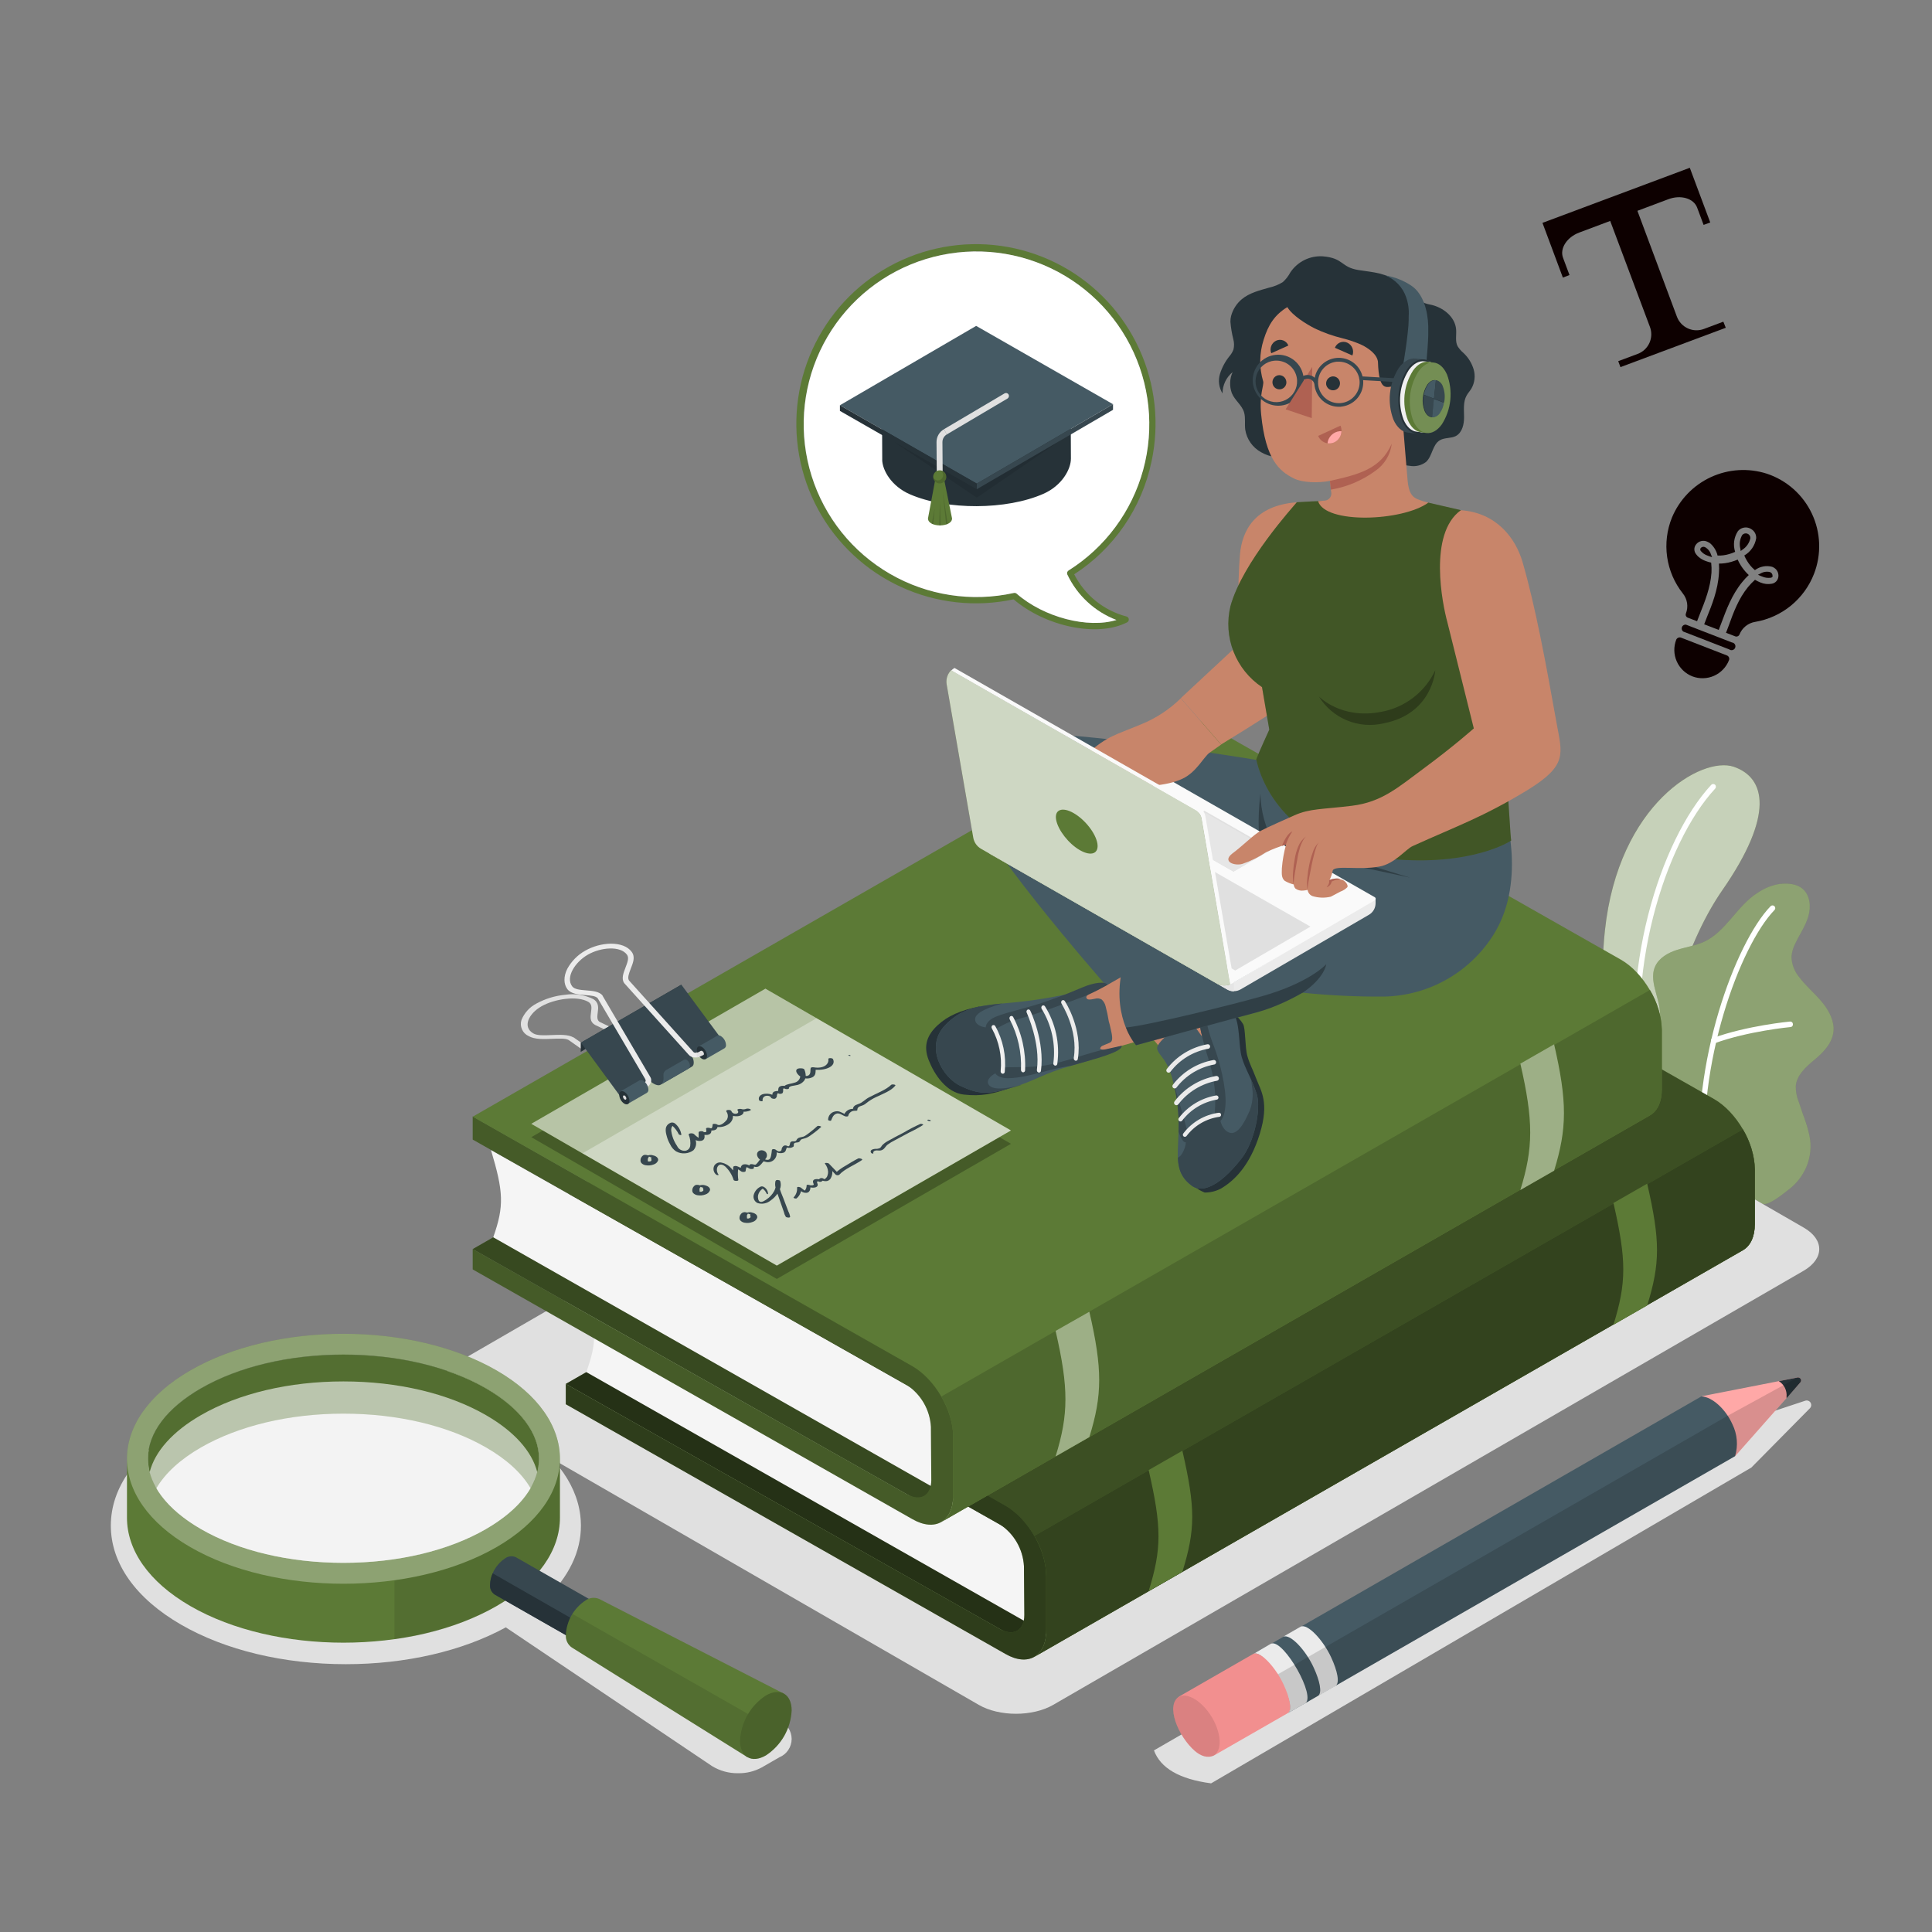 <svg width="182" height="182" viewBox="0 0 182 182" fill="none" xmlns="http://www.w3.org/2000/svg">
<rect x="0" y="0" width="182" height="182" fill="#808080" stroke="none"/>
<path d="M156.378 107.831L152.556 105.622C152.556 105.622 150.281 96.158 151.187 87.662C152.461 75.701 160.335 71.202 163.327 72.232C166.319 73.262 167.189 76.746 162.235 83.88C159.312 88.088 155.723 96.824 156.378 107.831Z" fill="#5C7A36"/>
<g opacity="0.65">
<path d="M156.378 107.831L152.556 105.622C152.556 105.622 150.281 96.158 151.187 87.662C152.461 75.701 160.335 71.202 163.327 72.232C166.319 73.262 167.189 76.746 162.235 83.88C159.312 88.088 155.723 96.824 156.378 107.831Z" fill="white"/>
</g>
<path d="M154.795 103.187H154.831C154.9 103.173 154.961 103.134 155 103.076C155.04 103.018 155.055 102.946 155.042 102.877C152.945 91.844 156.8 79.45 161.572 74.292C161.618 74.243 161.643 74.178 161.643 74.11C161.643 74.043 161.618 73.978 161.572 73.928C161.523 73.882 161.458 73.856 161.39 73.856C161.323 73.856 161.258 73.882 161.208 73.928C156.349 79.181 152.418 91.764 154.547 102.972C154.558 103.031 154.588 103.084 154.633 103.123C154.678 103.162 154.735 103.184 154.795 103.187Z" fill="white"/>
<path d="M165.984 113.386C166.555 113.677 168.073 112.378 168.496 112.061C169.222 111.512 169.794 110.785 170.155 109.95C170.562 109.003 170.664 107.954 170.447 106.947C170.332 106.415 170.18 105.892 169.992 105.382C169.817 104.876 169.628 104.37 169.471 103.864C169.266 103.377 169.162 102.853 169.165 102.324C169.249 101.265 170.145 100.482 170.964 99.802C171.866 99.052 172.784 98.073 172.729 96.806C172.674 95.83 172.121 94.949 171.477 94.21C170.832 93.472 170.079 92.835 169.493 92.052C169.036 91.508 168.779 90.825 168.765 90.115C168.8 89.678 168.924 89.252 169.129 88.863C169.533 88.015 170.086 87.229 170.352 86.315C170.618 85.402 170.516 84.313 169.791 83.713C169.198 83.221 168.335 83.192 167.586 83.28C166.87 83.406 166.19 83.684 165.591 84.095C163.636 85.314 162.61 87.757 160.52 88.725C159.712 89.089 158.813 89.216 157.972 89.486C157.132 89.755 156.272 90.239 155.916 91.051C155.21 92.656 156.76 94.513 156.28 96.202C155.865 97.694 154.46 98.331 153.732 99.696C153.432 100.297 153.334 100.979 153.451 101.64C153.579 102.76 153.909 103.848 154.427 104.85C155.01 105.878 155.656 106.868 156.36 107.817C156.36 107.817 165.911 113.342 165.984 113.386Z" fill="#5C7A36"/>
<g opacity="0.3">
<path d="M165.984 113.386C166.555 113.677 168.073 112.378 168.496 112.061C169.222 111.512 169.794 110.785 170.155 109.95C170.562 109.003 170.664 107.954 170.447 106.947C170.332 106.415 170.18 105.892 169.992 105.382C169.817 104.876 169.628 104.37 169.471 103.864C169.266 103.377 169.162 102.853 169.165 102.324C169.249 101.265 170.145 100.482 170.964 99.802C171.866 99.052 172.784 98.073 172.729 96.806C172.674 95.83 172.121 94.949 171.477 94.21C170.832 93.472 170.079 92.835 169.493 92.052C169.036 91.508 168.779 90.825 168.765 90.115C168.8 89.678 168.924 89.252 169.129 88.863C169.533 88.015 170.086 87.229 170.352 86.315C170.618 85.402 170.516 84.313 169.791 83.713C169.198 83.221 168.335 83.192 167.586 83.28C166.87 83.406 166.19 83.684 165.591 84.095C163.636 85.314 162.61 87.757 160.52 88.725C159.712 89.089 158.813 89.216 157.972 89.486C157.132 89.755 156.272 90.239 155.916 91.051C155.21 92.656 156.76 94.513 156.28 96.202C155.865 97.694 154.46 98.331 153.732 99.696C153.432 100.297 153.334 100.979 153.451 101.64C153.579 102.76 153.909 103.848 154.427 104.85C155.01 105.878 155.656 106.868 156.36 107.817C156.36 107.817 165.911 113.342 165.984 113.386Z" fill="white"/>
</g>
<path d="M160.466 110.503C160.499 110.5 160.531 110.491 160.56 110.476C160.59 110.461 160.616 110.44 160.637 110.414C160.659 110.389 160.675 110.36 160.685 110.328C160.694 110.296 160.698 110.263 160.695 110.23C159.781 100.307 163.909 89.096 167.156 85.733C167.181 85.71 167.201 85.682 167.215 85.65C167.229 85.619 167.236 85.585 167.236 85.551C167.236 85.517 167.229 85.483 167.215 85.452C167.201 85.42 167.181 85.392 167.156 85.369C167.133 85.344 167.104 85.325 167.073 85.311C167.042 85.298 167.008 85.291 166.974 85.291C166.94 85.291 166.906 85.298 166.875 85.311C166.844 85.325 166.816 85.344 166.792 85.369C163.48 88.798 159.265 100.198 160.193 110.259C160.194 110.294 160.201 110.327 160.216 110.358C160.23 110.39 160.251 110.417 160.276 110.44C160.302 110.463 160.332 110.48 160.365 110.491C160.397 110.502 160.432 110.506 160.466 110.503Z" fill="white"/>
<path d="M161.452 98.28C161.476 98.283 161.501 98.283 161.525 98.28C164.67 97.13 168.641 96.755 168.681 96.751C168.715 96.747 168.747 96.737 168.777 96.719C168.806 96.702 168.832 96.68 168.852 96.652C168.872 96.625 168.886 96.594 168.894 96.561C168.901 96.528 168.902 96.493 168.896 96.46C168.894 96.427 168.885 96.395 168.87 96.365C168.855 96.336 168.834 96.309 168.808 96.288C168.782 96.267 168.753 96.252 168.721 96.242C168.689 96.233 168.656 96.23 168.623 96.234C168.583 96.234 164.546 96.62 161.343 97.792C161.281 97.815 161.23 97.862 161.202 97.922C161.175 97.982 161.171 98.05 161.194 98.113C161.213 98.165 161.248 98.21 161.295 98.24C161.341 98.27 161.397 98.284 161.452 98.28Z" fill="white"/>
<path d="M69.546 167.043C70.316 167.055 71.075 166.869 71.752 166.501L73.415 165.544C73.758 165.403 74.052 165.163 74.259 164.855C74.465 164.546 74.576 164.184 74.576 163.813C74.576 163.442 74.465 163.079 74.259 162.771C74.052 162.463 73.758 162.223 73.415 162.082L52.15 149.862C54.105 147.678 54.971 145.254 54.666 142.757C54.28 139.576 51.95 136.602 48.114 134.385C43.953 131.986 38.438 130.676 32.582 130.676C26.725 130.676 21.214 132.001 17.057 134.4C12.791 136.864 10.44 140.162 10.44 143.718C10.44 147.274 12.791 150.583 17.057 153.047C21.214 155.45 26.729 156.771 32.578 156.771C38.216 156.771 43.549 155.541 47.648 153.302L67.067 166.366C67.811 166.824 68.672 167.059 69.546 167.043Z" fill="#E0E0E0"/>
<path d="M108.705 164.892C109.324 166.566 111.111 167.604 114.089 167.997L164.983 138.247L170.505 132.656C170.571 132.587 170.612 132.498 170.622 132.403C170.631 132.308 170.609 132.213 170.559 132.132C170.508 132.051 170.432 131.989 170.343 131.956C170.253 131.923 170.155 131.921 170.064 131.95L159.905 135.313L108.705 164.892Z" fill="#E0E0E0"/>
<path d="M92.205 160.604L43.192 132.339C41.259 131.222 41.259 129.409 43.192 128.292L113.91 87.385C115.847 86.268 118.984 86.268 120.917 87.385L169.926 115.65C171.863 116.768 171.863 118.562 169.926 119.698L99.212 160.604C97.275 161.722 94.138 161.722 92.205 160.604Z" fill="#E0E0E0"/>
<path d="M162.897 61.174L158.562 59.492C158.5 59.444 158.455 59.378 158.433 59.302C158.412 59.226 158.416 59.146 158.444 59.072C158.472 58.999 158.523 58.937 158.59 58.895C158.657 58.853 158.735 58.834 158.813 58.841L163.152 60.522C163.208 60.528 163.262 60.546 163.31 60.575C163.358 60.605 163.399 60.646 163.428 60.694C163.458 60.742 163.476 60.796 163.481 60.852C163.486 60.908 163.478 60.965 163.457 61.017C163.437 61.07 163.404 61.117 163.363 61.155C163.321 61.193 163.271 61.22 163.216 61.235C163.162 61.251 163.105 61.253 163.05 61.242C162.994 61.231 162.942 61.208 162.897 61.174Z" fill="#0D0000"/>
<path d="M159.432 63.718C158.771 63.461 158.239 62.952 157.953 62.303C157.667 61.654 157.65 60.918 157.907 60.257C157.943 60.177 158.007 60.114 158.087 60.078C158.166 60.042 158.256 60.035 158.34 60.06L162.675 61.742C162.719 61.757 162.758 61.782 162.792 61.813C162.826 61.845 162.853 61.883 162.872 61.925C162.89 61.967 162.9 62.012 162.901 62.059C162.902 62.105 162.893 62.15 162.875 62.193C162.618 62.849 162.112 63.377 161.467 63.663C160.822 63.948 160.091 63.968 159.432 63.718Z" fill="#0D0000"/>
<path d="M170.887 54.054C171.239 53.145 171.402 52.174 171.368 51.199C171.333 50.225 171.101 49.268 170.685 48.386C170.27 47.504 169.679 46.716 168.95 46.069C168.221 45.422 167.368 44.93 166.443 44.623C164.707 44.067 162.827 44.182 161.172 44.946C159.518 45.709 158.21 47.066 157.506 48.747C157.028 49.923 156.87 51.206 157.049 52.463C157.228 53.72 157.738 54.907 158.526 55.903C158.736 56.163 158.874 56.474 158.926 56.804C158.978 57.135 158.941 57.473 158.82 57.785C158.79 57.861 158.79 57.946 158.82 58.022C158.856 58.099 158.92 58.159 158.999 58.189L159.421 58.349L159.869 58.52C159.952 58.298 160.076 57.978 160.134 57.836C160.622 56.613 161.128 55.35 161.226 53.945C161.243 53.63 161.234 53.315 161.197 53.002C161.015 52.963 160.836 52.909 160.662 52.842C160.421 52.755 160.198 52.624 160.003 52.456C159.918 52.38 159.841 52.295 159.774 52.201C159.67 52.072 159.613 51.911 159.613 51.744C159.613 51.578 159.67 51.417 159.774 51.288C159.891 51.133 160.057 51.023 160.244 50.974C160.432 50.925 160.63 50.941 160.808 51.018C160.943 51.069 161.067 51.145 161.172 51.244C161.482 51.54 161.701 51.919 161.802 52.336C162.171 52.349 162.54 52.301 162.894 52.194C163.086 52.141 163.274 52.072 163.454 51.986C163.35 51.662 163.319 51.319 163.364 50.981C163.41 50.644 163.53 50.321 163.716 50.035C163.845 49.879 164.02 49.768 164.217 49.718C164.413 49.667 164.62 49.68 164.808 49.755C164.92 49.802 165.023 49.865 165.114 49.944C165.223 50.038 165.309 50.156 165.365 50.289C165.421 50.421 165.446 50.565 165.438 50.709C165.382 51.045 165.252 51.364 165.059 51.644C164.865 51.924 164.612 52.158 164.317 52.329C164.393 52.512 164.484 52.688 164.59 52.856C164.769 53.156 164.993 53.425 165.256 53.654L165.318 53.708C165.547 53.536 165.813 53.418 166.095 53.364C166.377 53.309 166.668 53.32 166.945 53.395C167.052 53.438 167.151 53.496 167.24 53.57C167.341 53.66 167.42 53.773 167.471 53.9C167.521 54.026 167.542 54.162 167.531 54.298C167.519 54.465 167.453 54.623 167.341 54.749C167.23 54.874 167.08 54.959 166.916 54.989C166.548 55.058 166.167 55.015 165.824 54.866C165.652 54.794 165.486 54.712 165.325 54.618C165.09 54.828 164.871 55.056 164.67 55.299C163.778 56.391 163.301 57.683 162.85 58.939C162.803 59.07 162.679 59.394 162.595 59.612L163.046 59.783L163.458 59.944C163.535 59.974 163.621 59.972 163.697 59.939C163.774 59.907 163.834 59.846 163.865 59.769C163.988 59.459 164.189 59.187 164.449 58.979C164.709 58.771 165.018 58.634 165.347 58.582C166.583 58.372 167.744 57.844 168.715 57.05C169.686 56.256 170.435 55.224 170.887 54.054ZM161.179 52.234C161.089 51.938 160.886 51.69 160.615 51.542C160.546 51.508 160.467 51.499 160.392 51.517C160.316 51.535 160.25 51.579 160.204 51.641C160.178 51.682 160.166 51.73 160.17 51.779C160.174 51.828 160.193 51.873 160.225 51.91C160.396 52.113 160.621 52.264 160.873 52.347L161.03 52.405L161.285 52.489L161.179 52.234ZM162.169 58.659C162.628 57.428 163.145 56.031 164.117 54.84C164.307 54.602 164.515 54.378 164.739 54.17C164.298 53.759 163.943 53.264 163.694 52.715C163.502 52.799 163.304 52.869 163.101 52.926C162.72 53.037 162.326 53.094 161.929 53.093C161.953 53.398 161.953 53.705 161.929 54.01C161.834 55.59 161.256 57.013 160.79 58.16C160.739 58.284 160.619 58.589 160.539 58.812L161.911 59.339L162.169 58.659ZM164.892 50.687C164.893 50.598 164.867 50.51 164.817 50.436C164.767 50.362 164.696 50.306 164.612 50.273C164.529 50.241 164.438 50.236 164.351 50.257C164.265 50.278 164.187 50.325 164.128 50.392C164.012 50.587 163.936 50.804 163.905 51.029C163.875 51.254 163.89 51.483 163.949 51.703L163.978 51.906L164.146 51.779C164.337 51.656 164.501 51.496 164.629 51.309C164.758 51.121 164.847 50.91 164.892 50.687ZM166.978 54.254C166.982 54.175 166.961 54.097 166.917 54.031C166.873 53.966 166.808 53.916 166.734 53.89C166.585 53.853 166.43 53.846 166.278 53.87C166.126 53.893 165.981 53.945 165.849 54.025L165.605 54.141L165.849 54.254L165.999 54.312C166.243 54.42 166.512 54.46 166.777 54.429C166.839 54.433 166.981 54.396 166.992 54.254H166.978Z" fill="#0D0000"/>
<path d="M145.305 20.995L147.227 26.15L147.85 25.91L147.242 24.282C146.914 23.409 147.606 22.342 148.774 21.905L151.686 20.814L155.428 30.794C155.52 31.038 155.564 31.298 155.555 31.558C155.546 31.819 155.486 32.075 155.378 32.312C155.269 32.549 155.115 32.762 154.924 32.939C154.732 33.116 154.508 33.253 154.263 33.342L152.443 34.023L152.651 34.584L162.573 30.878L162.344 30.303L160.524 30.984C160.036 31.171 159.493 31.156 159.015 30.943C158.537 30.73 158.163 30.336 157.976 29.848L154.249 19.86L157.161 18.768C158.333 18.327 159.548 18.684 159.876 19.558L160.484 21.185L161.11 20.959L159.184 15.805L145.305 20.995Z" fill="#0D0000"/>
<path d="M11.961 137.421V142.972C11.961 145.986 13.952 148.996 17.934 151.297C25.895 155.894 38.81 155.894 46.774 151.297C50.756 148.996 52.747 145.986 52.747 142.972V137.421C52.747 134.407 50.756 131.393 46.774 129.096C38.81 124.499 25.899 124.499 17.934 129.096C13.952 131.404 11.961 134.407 11.961 137.421ZM50.774 137.421C50.774 139.831 49.002 142.182 45.788 144.038C42.231 146.091 37.459 147.223 32.352 147.223C27.245 147.223 22.477 146.091 18.921 144.038C15.703 142.182 13.934 139.831 13.934 137.421C13.934 135.011 15.703 132.66 18.921 130.803C22.477 128.75 27.245 127.618 32.352 127.618C37.459 127.618 42.231 128.75 45.788 130.803C49.002 132.66 50.774 135.011 50.774 137.421Z" fill="#5C7A36"/>
<path opacity="0.3" d="M46.774 129.096C38.81 124.499 25.899 124.499 17.934 129.096C9.97 133.694 9.97 141.148 17.934 145.746C25.899 150.343 38.81 150.343 46.774 145.746C54.738 141.148 54.738 133.694 46.774 129.096ZM45.788 144.02C42.231 146.073 37.459 147.205 32.352 147.205C27.245 147.205 22.477 146.073 18.921 144.02C15.703 142.164 13.934 139.812 13.934 137.403C13.934 134.993 15.703 132.642 18.921 130.785C22.477 128.732 27.249 127.6 32.352 127.6C37.456 127.6 42.231 128.732 45.788 130.785C49.005 132.642 50.774 134.993 50.774 137.403C50.774 139.812 49.005 142.182 45.788 144.038V144.02Z" fill="white"/>
<path d="M50.778 137.421C50.767 138.401 50.491 139.361 49.981 140.198C49.173 138.797 47.746 137.483 45.788 136.354C42.231 134.301 37.459 133.169 32.352 133.169C27.245 133.169 22.477 134.316 18.928 136.354C16.97 137.483 15.546 138.797 14.731 140.198C14.224 139.36 13.95 138.401 13.938 137.421C13.938 135.011 15.71 132.66 18.928 130.8C22.484 128.75 27.256 127.618 32.36 127.618C37.463 127.618 42.239 128.75 45.795 130.8C49.005 132.66 50.778 135.011 50.778 137.421Z" fill="#5C7A36"/>
<path opacity="0.1" d="M50.778 137.421C50.767 138.401 50.491 139.361 49.981 140.198C49.173 138.797 47.746 137.483 45.788 136.354C42.231 134.301 37.459 133.169 32.352 133.169C27.245 133.169 22.477 134.316 18.928 136.354C16.97 137.483 15.546 138.797 14.731 140.198C14.224 139.36 13.95 138.401 13.938 137.421C13.938 135.011 15.71 132.66 18.928 130.8C22.484 128.75 27.256 127.618 32.36 127.618C37.463 127.618 42.239 128.75 45.795 130.8C49.005 132.66 50.778 135.011 50.778 137.421Z" fill="black"/>
<path opacity="0.6" d="M45.788 133.315C42.231 131.262 37.459 130.134 32.352 130.134C27.245 130.134 22.477 131.262 18.921 133.315C16.267 134.847 14.6 136.715 14.098 138.677C14.6 140.639 16.282 142.506 18.921 144.038C22.477 146.091 27.249 147.223 32.352 147.223C37.456 147.223 42.231 146.091 45.788 144.038C48.441 142.506 50.108 140.639 50.611 138.677C50.108 136.715 48.441 134.847 45.788 133.315Z" fill="white"/>
<path opacity="0.1" d="M37.161 148.876V154.423C40.533 154.007 43.795 152.949 46.77 151.308C50.756 149.007 52.747 145.993 52.747 142.979V137.421C52.745 136.806 52.663 136.194 52.503 135.601C53.468 139.186 51.561 142.983 46.774 145.746C44.022 147.336 40.681 148.374 37.161 148.876Z" fill="black"/>
<path d="M46.166 149.28C46.191 148.784 46.333 148.301 46.579 147.869C46.826 147.438 47.171 147.071 47.586 146.798C47.729 146.694 47.898 146.629 48.074 146.61C48.25 146.592 48.428 146.62 48.59 146.692L55.455 150.609C55.601 150.711 55.717 150.85 55.79 151.012C55.864 151.174 55.893 151.353 55.874 151.53C55.849 152.026 55.707 152.509 55.461 152.94C55.214 153.372 54.869 153.739 54.454 154.012C54.311 154.118 54.142 154.183 53.964 154.201C53.787 154.219 53.608 154.189 53.446 154.114L46.592 150.205C46.446 150.102 46.329 149.962 46.254 149.8C46.179 149.637 46.149 149.458 46.166 149.28Z" fill="#37474F"/>
<path d="M46.592 150.205C46.446 150.102 46.329 149.962 46.254 149.8C46.179 149.637 46.149 149.458 46.166 149.28C46.173 148.91 46.256 148.546 46.41 148.21L55.263 153.273C55.048 153.572 54.777 153.825 54.465 154.019C54.322 154.125 54.152 154.19 53.975 154.208C53.798 154.226 53.619 154.196 53.457 154.121L46.592 150.205Z" fill="#263238"/>
<path d="M53.308 153.997C53.34 153.352 53.525 152.724 53.845 152.163C54.166 151.602 54.614 151.124 55.153 150.769C55.339 150.635 55.555 150.552 55.782 150.527C56.01 150.502 56.239 150.536 56.449 150.627L73.816 159.534L70.416 165.536L53.872 155.202C53.679 155.07 53.525 154.888 53.426 154.677C53.327 154.465 53.286 154.23 53.308 153.997Z" fill="#5C7A36"/>
<path opacity="0.1" d="M70.438 165.544L53.872 155.202C53.681 155.069 53.529 154.887 53.432 154.675C53.335 154.463 53.296 154.229 53.319 153.998C53.344 153.301 53.558 152.624 53.938 152.039L72.203 162.45L70.438 165.544Z" fill="black"/>
<path d="M72.156 165.362C72.864 164.897 73.453 164.271 73.874 163.535C74.294 162.799 74.535 161.975 74.576 161.128C74.576 159.574 73.484 158.944 72.134 159.73C71.426 160.196 70.838 160.822 70.417 161.558C69.996 162.293 69.755 163.118 69.713 163.964C69.717 165.518 70.812 166.144 72.156 165.362Z" fill="#5C7A36"/>
<g opacity="0.2">
<path d="M72.156 165.362C72.864 164.897 73.453 164.271 73.874 163.535C74.294 162.799 74.535 161.975 74.576 161.128C74.576 159.574 73.484 158.944 72.134 159.73C71.426 160.196 70.838 160.822 70.417 161.558C69.996 162.293 69.755 163.118 69.713 163.964C69.717 165.518 70.812 166.144 72.156 165.362Z" fill="black"/>
</g>
<path d="M160.295 131.531L169.336 129.762C169.394 129.751 169.453 129.758 169.506 129.782C169.559 129.806 169.604 129.846 169.633 129.897C169.662 129.947 169.675 130.006 169.669 130.064C169.664 130.122 169.64 130.177 169.602 130.221L163.465 137.17L160.295 131.531Z" fill="#FFA8A7"/>
<path d="M169.602 130.221C169.64 130.177 169.664 130.122 169.669 130.064C169.675 130.006 169.662 129.947 169.633 129.897C169.604 129.846 169.559 129.806 169.506 129.782C169.453 129.758 169.394 129.751 169.336 129.762L167.571 130.108C167.815 130.26 168.012 130.476 168.141 130.733C168.269 130.99 168.324 131.278 168.299 131.564V131.721L169.602 130.221Z" fill="#263238"/>
<path d="M121.296 161.401L122.024 160.979L122.916 160.469L163.451 137.173C163.749 136.178 163.659 135.106 163.199 134.174C162.559 132.74 161.314 131.604 160.287 131.539L119.774 154.835L118.074 155.792C119.214 155.231 122.431 160.812 121.296 161.401Z" fill="#455A64"/>
<path d="M124.124 159.796L125.773 158.846C126.261 158.584 125.98 157.39 125.409 156.149C124.652 154.503 123.17 152.909 122.522 153.237L121.303 153.936L120.874 154.194C121.521 153.852 123.007 155.443 123.76 157.106C124.306 158.293 124.583 159.447 124.168 159.763C124.157 159.778 124.141 159.789 124.124 159.796Z" fill="#EBEBEB"/>
<path d="M121.296 161.401L122.93 160.469C124.048 159.887 120.961 154.467 119.782 154.824C119.757 154.829 119.734 154.838 119.712 154.849L118.074 155.803C119.214 155.231 122.431 160.812 121.296 161.401Z" fill="#EBEBEB"/>
<path opacity="0.15" d="M169.642 129.919L169.336 129.762L162.784 133.351L120.397 157.714C120.335 157.612 120.28 157.605 120.24 157.674C121.205 159.177 121.933 161.074 121.296 161.401L122.024 160.979L122.916 160.469L163.451 137.173L169.588 130.225C169.628 130.186 169.655 130.136 169.665 130.081C169.675 130.026 169.667 129.969 169.642 129.919Z" fill="black"/>
<path d="M114.365 165.369L121.281 161.401C121.769 161.15 121.5 159.945 120.939 158.733C120.189 157.081 118.711 155.475 118.06 155.803L111.111 159.796C109.731 160.593 111.002 163.593 112.542 164.932C113.113 165.431 113.754 165.656 114.365 165.369Z" fill="#F28F8F"/>
<path opacity="0.1" d="M114.776 163.218C114.38 161.656 113.113 160.124 111.952 159.796C111.78 159.734 111.597 159.715 111.416 159.739C111.236 159.763 111.064 159.83 110.914 159.934C109.87 160.903 111.082 163.658 112.542 164.925C113.102 165.42 113.732 165.653 114.329 165.383C114.849 165.078 115.049 164.277 114.776 163.218Z" fill="black"/>
<path d="M53.297 130.37L96.762 154.915L163.512 116.611L120.051 92.063L53.297 130.37Z" fill="#5C7A36"/>
<path opacity="0.6" d="M53.297 130.37L96.762 154.915L163.512 116.611L120.051 92.063L53.297 130.37Z" fill="black"/>
<path d="M97.235 153.12L55.233 129.256C56.274 126.297 56.198 125.398 55.015 121.456L96.762 145.076C96.762 145.076 97.519 145.021 97.235 153.12Z" fill="#F5F5F5"/>
<path d="M94.724 141.84C96.842 143.056 98.56 146.015 98.56 148.446V153.608C98.56 156.043 96.842 157.026 94.724 155.81L53.3 132.281V130.37L94.2 153.455C95.47 154.183 96.5 153.593 96.496 152.134L96.46 147.536C96.415 146.741 96.182 145.967 95.781 145.278C95.38 144.589 94.822 144.005 94.152 143.572L53.3 120.484V118.3L94.724 141.84Z" fill="#5C7A36"/>
<path opacity="0.5" d="M94.724 141.84C96.842 143.056 98.56 146.015 98.56 148.446V153.608C98.56 156.043 96.842 157.026 94.724 155.81L53.3 132.281V130.37L94.2 153.455C95.47 154.183 96.5 153.593 96.496 152.134L96.46 147.536C96.415 146.741 96.182 145.967 95.781 145.278C95.38 144.589 94.822 144.005 94.152 143.572L53.3 120.484V118.3L94.724 141.84Z" fill="black"/>
<path d="M53.301 118.3L120.051 80.011L161.471 103.536C163.589 104.752 165.307 107.715 165.311 110.143V115.308C165.311 116.52 164.885 117.375 164.186 117.776L97.436 156.08C98.131 155.679 98.557 154.824 98.56 153.612V148.443C98.56 146.011 96.842 143.052 94.724 141.836L53.301 118.3Z" fill="#5C7A36"/>
<path opacity="0.35" d="M53.301 118.3L120.051 80.011L161.471 103.536C163.589 104.752 165.307 107.715 165.311 110.143V115.308C165.311 116.52 164.885 117.375 164.186 117.776L97.436 156.08C98.131 155.679 98.557 154.824 98.56 153.612V148.443C98.56 146.011 96.842 143.052 94.724 141.836L53.301 118.3Z" fill="black"/>
<path d="M97.443 144.686C98.131 145.822 98.517 147.115 98.564 148.443V153.608C98.564 154.82 98.134 155.675 97.439 156.076L164.186 117.776C164.885 117.375 165.307 116.52 165.311 115.308V110.143C165.261 108.815 164.874 107.523 164.186 106.386L97.443 144.686Z" fill="#5C7A36"/>
<path opacity="0.45" d="M97.443 144.686C98.131 145.822 98.517 147.115 98.564 148.443V153.608C98.564 154.82 98.134 155.675 97.439 156.076L164.186 117.776C164.885 117.375 165.307 116.52 165.311 115.308V110.143C165.261 108.815 164.874 107.523 164.186 106.386L97.443 144.686Z" fill="black"/>
<path d="M155.17 111.504C156.411 116.906 156.396 119.017 155.17 122.981L151.992 124.801C153.219 120.837 153.233 118.726 151.992 113.324L155.17 111.504Z" fill="#5C7A36"/>
<path d="M111.384 136.664C112.629 142.066 112.611 144.108 111.384 148.068L108.206 149.888C109.433 145.928 109.451 143.886 108.206 138.484L111.384 136.664Z" fill="#5C7A36"/>
<path d="M44.528 117.67L87.993 142.215L154.744 103.911L111.282 79.363L44.528 117.67Z" fill="#5C7A36"/>
<path opacity="0.4" d="M44.528 117.67L87.993 142.215L154.744 103.911L111.282 79.363L44.528 117.67Z" fill="black"/>
<path d="M88.452 140.42L46.465 116.556C47.509 113.597 47.429 112.272 46.25 108.33L87.993 131.95C87.993 131.95 88.754 132.321 88.452 140.42Z" fill="#F5F5F5"/>
<path d="M85.959 128.714C88.077 129.93 89.795 132.889 89.795 135.321V140.908C89.795 143.343 88.077 144.326 85.955 143.11L44.532 119.581V117.67L85.431 140.755C86.701 141.483 87.731 140.893 87.731 139.434L87.695 134.411C87.649 133.615 87.417 132.842 87.016 132.153C86.616 131.465 86.059 130.88 85.391 130.447L44.532 107.351V105.167L85.959 128.714Z" fill="#5C7A36"/>
<path opacity="0.25" d="M85.959 128.714C88.077 129.93 89.795 132.889 89.795 135.321V140.908C89.795 143.343 88.077 144.326 85.955 143.11L44.532 119.581V117.67L85.431 140.755C86.701 141.483 87.731 140.893 87.731 139.434L87.695 134.411C87.649 133.615 87.417 132.842 87.016 132.153C86.616 131.465 86.059 130.88 85.391 130.447L44.532 107.351V105.167L85.959 128.714Z" fill="black"/>
<path d="M44.532 105.196L111.282 66.885L152.705 90.41C154.82 91.626 156.542 94.585 156.542 97.017V102.608C156.542 103.82 156.116 104.675 155.417 105.076L88.667 143.38C89.366 142.979 89.788 142.124 89.792 140.912V135.317C89.792 132.885 88.07 129.926 85.955 128.71L44.532 105.196Z" fill="#5C7A36"/>
<path d="M88.674 131.56C89.365 132.695 89.752 133.989 89.799 135.317V140.912C89.799 142.124 89.373 142.979 88.674 143.38L155.428 105.076C156.127 104.675 156.553 103.82 156.553 102.608V97.017C156.506 95.689 156.119 94.395 155.428 93.26L88.674 131.56Z" fill="#5C7A36"/>
<path opacity="0.15" d="M88.674 131.56C89.365 132.695 89.752 133.989 89.799 135.317V140.912C89.799 142.124 89.373 142.979 88.674 143.38L155.428 105.076C156.127 104.675 156.553 103.82 156.553 102.608V97.017C156.506 95.689 156.119 94.395 155.428 93.26L88.674 131.56Z" fill="black"/>
<path d="M146.401 98.378C147.646 103.78 147.627 106.317 146.401 110.281L143.223 112.101C144.45 108.137 144.468 105.6 143.223 100.198L146.401 98.378Z" fill="#5C7A36"/>
<path d="M102.619 123.567C103.864 128.969 103.846 131.419 102.619 135.379L99.441 137.199C100.668 133.235 100.686 130.774 99.441 125.372L102.619 123.567Z" fill="#5C7A36"/>
<g opacity="0.4">
<path d="M146.401 98.378C147.646 103.78 147.627 106.317 146.401 110.281L143.223 112.101C144.45 108.137 144.468 105.6 143.223 100.198L146.401 98.378Z" fill="white"/>
<path d="M102.619 123.567C103.864 128.969 103.846 131.419 102.619 135.379L99.441 137.199C100.668 133.235 100.686 130.774 99.441 125.373L102.619 123.567Z" fill="white"/>
</g>
<path d="M111.828 93.111L108.727 86.996L102.484 90.636L110.179 99.736C110.179 99.736 113.994 99.372 114.609 97.395C115.224 95.419 112.88 93.774 111.828 93.111Z" fill="#C8856A"/>
<path d="M116.229 95.514C116.576 95.767 116.87 96.088 117.092 96.456C117.343 96.82 117.266 98.64 117.506 99.478C117.747 100.315 117.932 100.54 118.333 101.592C118.777 102.761 119.599 103.824 118.671 106.823C117.743 109.822 116.254 111.246 114.999 111.977C114.53 112.219 114.011 112.343 113.484 112.341C113.484 112.341 111.839 111.719 112.09 110.747C112.341 109.775 116.229 95.514 116.229 95.514Z" fill="#263238"/>
<path d="M109.007 98.8C109.054 99.11 109.484 99.583 109.659 99.838C110.248 100.686 110.521 101.829 110.725 102.834C111.697 107.566 109.812 109.986 112.363 111.766C113.091 112.228 114.638 112.101 116.968 109.113C118.158 107.587 118.839 104.446 118.376 103.023C117.914 101.6 117.284 100.679 116.975 99.583C116.666 98.487 116.829 96.453 116.229 95.514C115.836 94.984 115.33 94.549 114.747 94.24C114.292 93.963 113.291 93.603 112.844 93.341C112.396 93.078 112.116 92.78 111.828 93.111L112.363 93.77C113.193 94.924 112.964 95.091 112.942 95.707C112.977 96.366 113.081 97.02 113.251 97.658C112.662 96.911 112.418 96.26 111.773 96.373C111.129 96.486 111.045 96.456 110.121 97.326C109.196 98.196 108.967 98.528 109.007 98.8Z" fill="#455A64"/>
<path d="M116.968 109.113C118.158 107.587 118.839 104.446 118.376 103.023C118.218 102.555 118.035 102.095 117.827 101.647C117.849 101.742 117.878 101.84 117.889 101.924C117.918 102.106 117.943 102.288 117.961 102.477C118.068 103.202 117.987 103.943 117.725 104.628C117.456 105.221 116.837 106.703 116.04 106.736C115.588 106.736 115.206 106.313 115.031 105.808C114.958 105.593 114.835 105.018 114.835 105.018C114.103 105.188 113.404 105.474 112.764 105.866C111.606 106.63 111.646 106.801 111.646 106.801C111.717 107.135 111.73 107.478 111.686 107.817C111.617 108.182 111.469 108.527 111.253 108.829C111.164 108.919 111.065 108.998 110.958 109.065C111.005 110.157 111.293 111.02 112.363 111.766C113.102 112.228 114.638 112.112 116.968 109.113Z" fill="#37474F"/>
<path d="M110.725 102.834C110.974 104.08 111.075 105.352 111.024 106.623C111.457 107.839 111.839 107.802 111.894 107.173C111.948 106.543 111.107 103.933 110.481 101.774C110.576 102.131 110.656 102.491 110.725 102.834Z" fill="#37474F"/>
<path d="M113.612 95.23C113.663 94.615 113.5 94.001 113.149 93.493C113.033 93.439 112.927 93.388 112.844 93.341C112.341 93.057 112.116 92.78 111.828 93.111L112.363 93.77C113.193 94.924 112.964 95.091 112.942 95.707C112.977 96.366 113.081 97.02 113.251 97.658C113.735 99.718 114.176 100.406 114.405 102.35C114.635 104.293 114.241 105.604 114.518 105.713C114.795 105.822 115.348 105.6 115.446 104.042C115.545 102.484 114.86 99.863 114.376 98.622C113.892 97.381 113.513 96.06 113.612 95.23Z" fill="#37474F"/>
<path d="M114.973 105.156C114.946 105.183 114.912 105.201 114.875 105.207C114.262 105.289 113.671 105.492 113.138 105.805C112.604 106.117 112.138 106.533 111.766 107.027C111.732 107.065 111.685 107.088 111.634 107.092C111.583 107.096 111.533 107.08 111.493 107.049C111.455 107.015 111.431 106.968 111.427 106.917C111.423 106.866 111.439 106.815 111.471 106.776C111.87 106.247 112.369 105.803 112.94 105.468C113.511 105.133 114.142 104.914 114.798 104.825C114.849 104.815 114.901 104.826 114.944 104.854C114.987 104.883 115.017 104.927 115.028 104.978C115.033 105.01 115.031 105.042 115.022 105.073C115.012 105.104 114.996 105.133 114.973 105.156Z" fill="#EBEBEB"/>
<path d="M114.729 103.533C114.702 103.559 114.668 103.578 114.631 103.587C113.327 103.811 112.156 104.521 111.355 105.575C111.338 105.595 111.318 105.612 111.295 105.624C111.271 105.637 111.246 105.644 111.219 105.646C111.193 105.648 111.167 105.645 111.142 105.636C111.117 105.628 111.094 105.614 111.075 105.596C111.035 105.562 111.01 105.513 111.006 105.461C111.002 105.408 111.019 105.356 111.053 105.316C111.909 104.197 113.155 103.44 114.544 103.198C114.595 103.187 114.648 103.196 114.692 103.224C114.736 103.252 114.768 103.296 114.78 103.347C114.787 103.38 114.786 103.414 114.777 103.446C114.768 103.478 114.752 103.508 114.729 103.533Z" fill="#EBEBEB"/>
<path d="M114.762 101.745C114.733 101.775 114.697 101.797 114.656 101.807C113.2 102.068 111.894 102.864 110.995 104.038C110.955 104.083 110.899 104.111 110.839 104.114C110.78 104.118 110.721 104.098 110.676 104.059C110.631 104.019 110.604 103.963 110.6 103.903C110.596 103.844 110.616 103.785 110.656 103.74C111.615 102.493 113.003 101.646 114.551 101.363C114.607 101.351 114.666 101.361 114.715 101.392C114.764 101.422 114.799 101.471 114.813 101.527C114.825 101.565 114.827 101.605 114.818 101.643C114.809 101.682 114.789 101.717 114.762 101.745Z" fill="#EBEBEB"/>
<path d="M114.503 100.22C114.476 100.251 114.439 100.272 114.398 100.278C112.974 100.532 111.697 101.311 110.82 102.462C110.782 102.504 110.729 102.529 110.673 102.533C110.617 102.537 110.561 102.519 110.518 102.484C110.474 102.447 110.447 102.395 110.443 102.338C110.438 102.282 110.456 102.226 110.492 102.182C111.428 100.962 112.784 100.135 114.296 99.86C114.342 99.848 114.391 99.852 114.434 99.871C114.478 99.89 114.514 99.923 114.536 99.965C114.559 100.006 114.568 100.054 114.561 100.101C114.553 100.148 114.531 100.191 114.496 100.224L114.503 100.22Z" fill="#EBEBEB"/>
<path d="M113.932 98.735C113.904 98.765 113.867 98.785 113.826 98.793C112.402 99.046 111.124 99.825 110.248 100.977C110.211 101.019 110.158 101.045 110.102 101.049C110.045 101.053 109.99 101.035 109.946 100.999C109.903 100.962 109.876 100.91 109.871 100.853C109.866 100.797 109.884 100.74 109.921 100.697C110.858 99.476 112.217 98.648 113.732 98.375C113.759 98.368 113.788 98.367 113.816 98.372C113.844 98.376 113.87 98.386 113.894 98.401C113.918 98.416 113.939 98.436 113.956 98.458C113.972 98.481 113.984 98.507 113.99 98.535C113.999 98.57 113.998 98.608 113.988 98.643C113.977 98.678 113.958 98.71 113.932 98.735Z" fill="#EBEBEB"/>
<path d="M119.807 71.821C119.807 71.821 103.671 69.098 97.377 69.138C90.953 69.178 90.356 74.001 91.965 76.953C95.04 82.61 105.742 94.607 105.742 94.607C105.742 94.607 109.335 92.958 110.441 89.85L107.999 84.251L115.679 86.708L119.603 84.084L119.923 82.082L119.807 71.821Z" fill="#455A64"/>
<path d="M108.861 90.188L104.33 92.776L101.836 93.81L103.591 99.11L111.424 96.86L108.861 90.188Z" fill="#C8856A"/>
<path d="M92.27 94.807C90.45 95.193 89.282 95.692 88.321 96.587C87.36 97.483 86.945 98.487 87.484 99.863C88.022 101.239 89.151 102.932 90.8 103.114C92.449 103.296 93.522 103.056 95.168 102.488L92.27 94.807Z" fill="#263238"/>
<path d="M105.662 98.546C105.6 99.059 103.274 99.718 100.857 100.409C98.262 101.137 97.548 101.796 95.426 102.43C93.002 103.158 92.15 103.074 90.483 102.299C88.816 101.523 87.105 98.659 88.98 96.642C90.512 94.982 92.176 94.735 94.673 94.509C96.656 94.349 98.627 94.059 100.573 93.643C102.415 93.279 104.042 92.296 104.33 92.776C104.06 92.853 102.066 93.665 102.357 94.025C102.415 94.196 102.681 94.189 103.154 94.083C103.258 94.05 103.367 94.04 103.475 94.053C103.583 94.065 103.687 94.1 103.78 94.156C103.959 94.319 104.086 94.532 104.144 94.767C104.275 95.246 104.378 95.733 104.453 96.223C104.537 96.562 104.512 96.369 104.581 96.707C104.65 97.046 104.836 97.676 104.745 97.996C104.694 98.189 104.537 98.229 104.381 98.298C104.224 98.367 103.98 98.451 103.816 98.535C103.751 98.571 103.624 98.699 103.645 98.782C103.667 98.866 104.009 98.91 104.137 98.877C104.264 98.844 104.501 98.826 104.672 98.797C104.843 98.768 105.236 98.662 105.662 98.546Z" fill="#455A64"/>
<path d="M96.256 102.189C95.892 102.295 93.708 102.899 93.173 102.226C92.587 101.498 94.382 100.792 94.382 100.792C94.382 100.792 94.888 99.299 93.417 96.733C93.053 96.93 91.721 96.693 91.87 95.907C92.019 95.121 94.418 94.538 94.458 94.531C92.063 94.757 90.454 95.029 88.98 96.642C87.105 98.677 88.827 101.523 90.483 102.299C92.139 103.074 93.002 103.154 95.426 102.43C95.666 102.357 96.041 102.284 96.256 102.189Z" fill="#37474F"/>
<path d="M94.189 100.602C93.293 100.741 93.745 101.611 95.029 101.571C96.951 101.509 98.669 100.712 100.853 100.409C103.27 99.718 105.717 99.106 105.666 98.517C105.24 98.6 104.322 98.811 104.322 98.811C104.144 98.855 103.685 98.942 103.685 98.942C101.865 99.39 99.787 100.253 97.861 100.442C96.183 100.606 95.084 100.464 94.189 100.602Z" fill="#37474F"/>
<path d="M93.49 97.046C94.341 96.729 94.542 96.369 96.18 95.925C97.818 95.481 100.642 94.422 102.39 93.763C103.053 93.468 103.7 93.138 104.33 92.776C104.115 92.43 103.099 92.543 102.026 92.991C100.952 93.439 100.3 93.719 99.252 94.083C97.195 94.891 94.942 95.292 93.759 95.797C92.576 96.303 92.642 97.363 93.49 97.046Z" fill="#37474F"/>
<path d="M93.413 96.824C93.418 96.852 93.429 96.878 93.446 96.9C94.116 98.122 94.402 99.518 94.265 100.904C94.258 100.96 94.273 101.015 94.305 101.06C94.337 101.106 94.385 101.137 94.44 101.148C94.466 101.151 94.493 101.149 94.518 101.141C94.543 101.133 94.567 101.12 94.587 101.102C94.606 101.085 94.623 101.063 94.634 101.039C94.645 101.015 94.651 100.989 94.651 100.963C94.803 99.468 94.489 97.962 93.752 96.653C93.739 96.63 93.721 96.611 93.699 96.595C93.678 96.58 93.653 96.569 93.628 96.564C93.602 96.559 93.575 96.559 93.55 96.565C93.524 96.571 93.5 96.582 93.479 96.598C93.448 96.626 93.425 96.662 93.414 96.702C93.402 96.742 93.402 96.784 93.413 96.824Z" fill="#F0F0F0"/>
<path d="M95.102 95.976C95.107 96 95.115 96.023 95.128 96.045C95.888 97.502 96.251 99.135 96.18 100.777C96.176 100.833 96.193 100.888 96.227 100.932C96.261 100.977 96.31 101.007 96.365 101.017C96.392 101.019 96.418 101.015 96.443 101.006C96.468 100.996 96.49 100.982 96.509 100.963C96.528 100.945 96.543 100.923 96.552 100.898C96.562 100.873 96.567 100.847 96.566 100.821C96.649 99.078 96.261 97.346 95.444 95.805C95.433 95.781 95.416 95.761 95.395 95.744C95.374 95.728 95.35 95.716 95.325 95.71C95.299 95.704 95.273 95.703 95.247 95.708C95.221 95.713 95.196 95.724 95.175 95.739C95.141 95.767 95.116 95.804 95.103 95.847C95.09 95.889 95.09 95.934 95.102 95.976Z" fill="#F0F0F0"/>
<path d="M97.683 100.872C97.692 100.911 97.712 100.947 97.74 100.976C97.769 101.005 97.804 101.025 97.843 101.035C97.869 101.041 97.896 101.04 97.921 101.034C97.947 101.028 97.971 101.017 97.992 101C98.013 100.984 98.03 100.964 98.042 100.94C98.054 100.917 98.061 100.891 98.062 100.864C98.426 98.131 97.108 95.288 97.042 95.186C97.03 95.163 97.012 95.143 96.991 95.127C96.969 95.111 96.945 95.1 96.919 95.095C96.893 95.09 96.866 95.091 96.84 95.097C96.814 95.103 96.79 95.115 96.769 95.131C96.729 95.17 96.704 95.221 96.698 95.276C96.692 95.332 96.706 95.387 96.737 95.433C96.737 95.459 98.025 98.233 97.679 100.777C97.675 100.809 97.676 100.841 97.683 100.872Z" fill="#F0F0F0"/>
<path d="M99.226 100.216C99.234 100.255 99.253 100.291 99.28 100.32C99.307 100.349 99.341 100.37 99.379 100.38C99.405 100.386 99.432 100.385 99.457 100.379C99.483 100.374 99.507 100.362 99.528 100.347C99.549 100.331 99.566 100.311 99.579 100.288C99.592 100.265 99.599 100.239 99.601 100.213C99.859 98.324 99.446 96.404 98.433 94.789C98.419 94.767 98.4 94.749 98.377 94.734C98.355 94.721 98.33 94.712 98.304 94.709C98.278 94.706 98.252 94.708 98.227 94.716C98.202 94.725 98.179 94.738 98.16 94.757C98.121 94.797 98.098 94.85 98.095 94.906C98.091 94.962 98.108 95.017 98.142 95.062C99.069 96.575 99.454 98.358 99.234 100.118C99.226 100.15 99.223 100.184 99.226 100.216Z" fill="#F0F0F0"/>
<path d="M101.156 99.758C101.165 99.796 101.184 99.831 101.211 99.859C101.238 99.888 101.271 99.909 101.308 99.922C101.334 99.927 101.361 99.928 101.387 99.922C101.413 99.917 101.437 99.906 101.458 99.891C101.48 99.875 101.498 99.855 101.511 99.832C101.524 99.81 101.532 99.784 101.534 99.758C101.996 96.93 100.377 94.407 100.304 94.298C100.29 94.275 100.272 94.256 100.25 94.242C100.228 94.227 100.203 94.217 100.177 94.213C100.151 94.209 100.125 94.211 100.1 94.218C100.074 94.225 100.051 94.237 100.031 94.254C99.991 94.294 99.967 94.347 99.963 94.403C99.959 94.459 99.975 94.515 100.009 94.56C100.009 94.585 101.585 97.024 101.152 99.656C101.148 99.69 101.149 99.724 101.156 99.758Z" fill="#EBEBEB"/>
<path d="M119.756 71.803L141.654 76.141C141.654 76.141 143.871 82.763 140.802 87.873C139.718 89.666 138.199 91.157 136.386 92.207C134.572 93.257 132.523 93.832 130.428 93.879C127.849 93.9 125.27 93.778 122.704 93.515C121.353 94.307 119.909 94.93 118.406 95.368C116.294 95.91 107.023 98.469 107.023 98.469C107.023 98.469 104.839 96.063 105.626 91.735L112.057 86.439C113.626 85.147 115.162 83.815 116.684 82.464C117.721 81.543 118.322 81.139 119.101 80.87C118.42 74.139 118.635 73.972 119.756 71.803Z" fill="#455A64"/>
<g opacity="0.3">
<path d="M106.718 79.487C107.901 81.22 108.984 83.02 109.961 84.877L107.999 84.251C105.789 78.984 105.334 77.448 101.811 74.977C101.8 74.984 104.337 75.934 106.718 79.487Z" fill="black"/>
<path d="M124.936 90.833C124.936 90.833 123.36 92.591 118.82 93.865C116.272 94.593 108.403 96.551 106.059 96.799C106.287 97.4 106.61 97.962 107.016 98.462C107.016 98.462 116.283 95.914 118.395 95.361C118.855 95.241 119.308 95.095 119.752 94.924C119.949 94.851 120.142 94.775 120.327 94.695C120.812 94.491 121.256 94.283 121.623 94.098C121.991 93.912 122.289 93.752 122.471 93.646L122.664 93.537H122.686C124.801 92.118 124.936 90.833 124.936 90.833Z" fill="black"/>
<path d="M116.509 82.628C115.53 83.516 112.818 85.787 112.818 85.787L111.992 85.522C111.992 85.522 116.36 81.318 117.911 80.258C118.183 80.052 118.477 79.876 118.788 79.734C118.322 77.798 118.737 74.769 118.737 74.769C118.765 76.407 119.203 78.011 120.011 79.436C121.198 79.314 122.397 79.454 123.523 79.847C125.915 80.575 132.842 82.679 132.842 82.679C132.842 82.679 126.133 81.198 122.617 80.612C119.101 80.025 117.488 81.747 116.509 82.628Z" fill="black"/>
</g>
<path d="M122.144 47.32C118.187 47.615 117.008 50.014 116.811 52.205C116.582 54.724 116.593 60.781 116.593 60.781L111.238 65.764L115.031 70.132C115.031 70.132 119.246 67.558 120.91 66.401C122.948 64.989 122.788 64.093 122.777 60.65C122.766 57.206 122.482 49.26 122.144 47.32Z" fill="#C8856A"/>
<path d="M142.357 79.177C142.197 78.224 141.927 69.225 140.537 61.873C140.085 59.521 138.353 49.791 137.625 48.059L134.574 47.356C134.574 47.356 128.71 47.025 123.654 47.229L122.166 47.313C121.874 47.677 117.03 52.991 115.909 57.112C115.567 58.534 115.669 60.026 116.202 61.388C116.734 62.75 117.671 63.917 118.886 64.73C118.886 64.73 119.567 68.709 119.57 68.734C119.574 68.76 118.689 70.62 118.34 71.54C119.235 75.45 122.726 79.818 129.533 80.746C137.683 81.871 141.884 79.516 142.357 79.177Z" fill="#5C7A36"/>
<path opacity="0.3" d="M142.357 79.177C142.197 78.224 141.927 69.225 140.537 61.873C140.085 59.521 138.353 49.791 137.625 48.059L134.574 47.356C134.574 47.356 128.71 47.025 123.654 47.229L122.166 47.313C121.874 47.677 117.03 52.991 115.909 57.112C115.567 58.534 115.669 60.026 116.202 61.388C116.734 62.75 117.671 63.917 118.886 64.73C118.886 64.73 119.567 68.709 119.57 68.734C119.574 68.76 118.689 70.62 118.34 71.54C119.235 75.45 122.726 79.818 129.533 80.746C137.683 81.871 141.884 79.516 142.357 79.177Z" fill="black"/>
<path opacity="0.3" d="M124.24 65.607C124.24 65.607 126.33 67.791 130.086 67.063C131.192 66.867 132.234 66.408 133.125 65.726C134.017 65.043 134.731 64.156 135.208 63.139C135.208 63.139 134.964 67.249 130.337 68.141C129.184 68.412 127.974 68.314 126.88 67.859C125.785 67.404 124.862 66.617 124.24 65.607Z" fill="black"/>
<path d="M115.909 30.307C115.907 30.123 115.929 29.939 115.974 29.761C116.141 29.146 116.492 28.598 116.979 28.188C117.707 27.58 118.66 27.355 119.552 27.096C120.011 26.996 120.449 26.819 120.848 26.572C121.131 26.315 121.368 26.011 121.547 25.673C121.88 25.169 122.341 24.762 122.882 24.494C123.424 24.226 124.027 24.106 124.63 24.148C126.596 24.315 126.297 25.178 127.982 25.44C129.482 25.677 130.45 25.669 131.954 26.681C133.006 27.384 133.337 28.439 134.676 28.683C135.881 28.902 137.064 29.801 137.17 31.02C137.217 31.559 137.061 32.141 137.312 32.618C137.462 32.855 137.647 33.067 137.861 33.248C138.317 33.673 138.65 34.212 138.826 34.809C138.911 35.108 138.936 35.42 138.899 35.728C138.863 36.036 138.765 36.334 138.611 36.604C138.469 36.837 138.28 37.037 138.149 37.277C137.825 37.874 137.916 38.602 137.92 39.286C137.923 39.971 137.752 40.742 137.148 41.074C136.689 41.314 136.103 41.208 135.656 41.463C134.928 41.878 134.946 42.963 134.334 43.52C134.118 43.682 133.872 43.798 133.609 43.86C133.347 43.923 133.075 43.931 132.809 43.884C132.274 43.833 131.746 43.684 131.207 43.68C130.667 43.718 130.128 43.785 129.595 43.88C129.175 43.902 128.755 43.902 128.336 43.88C127.927 43.88 127.52 43.84 127.12 43.76C126.678 43.67 126.247 43.533 125.835 43.352C125.472 43.13 125.092 42.935 124.699 42.77C124.177 42.652 123.636 42.64 123.108 42.734C122.58 42.779 122.055 42.858 121.536 42.97C120.615 43.21 119.636 43.079 118.81 42.606C118.41 42.389 118.066 42.083 117.805 41.711C117.543 41.339 117.372 40.912 117.303 40.462C117.241 39.942 117.339 39.399 117.208 38.89C117.019 38.162 116.32 37.732 116.04 37.03C115.805 36.386 115.832 35.676 116.116 35.053C115.819 35.297 115.579 35.603 115.415 35.951C115.25 36.298 115.165 36.678 115.166 37.062C114.996 36.791 114.887 36.486 114.845 36.168C114.804 35.85 114.831 35.527 114.926 35.221C115.119 34.608 115.426 34.037 115.832 33.539C115.988 33.358 116.111 33.151 116.196 32.927C116.274 32.604 116.267 32.265 116.178 31.945C116.043 31.407 115.952 30.859 115.909 30.307Z" fill="#263238"/>
<path d="M132.602 45.274C132.529 44.488 132.157 39.891 132.157 39.891C132.227 40.182 133.613 40.914 134.705 39.25C135.797 37.587 135.568 35.919 134.68 34.991C133.697 33.961 131.768 34.478 131.237 36.418C130.647 36.389 129.901 37.022 129.806 34.07C129.711 33.342 128.885 32.793 128.277 32.491C127.691 32.227 127.082 32.018 126.457 31.865C125.56 31.646 124.688 31.336 123.855 30.94C123.036 30.521 121.74 29.721 121.27 28.931C120.076 29.659 119.476 30.598 119.043 31.992C118.629 33.27 118.613 34.643 118.995 35.93C119.09 36.294 118.613 37.128 118.806 39.057C119.225 43.287 120.509 44.375 121.864 45.06C122.668 45.471 124.175 45.518 125.285 45.3L125.398 46.323C125.422 46.417 125.425 46.515 125.408 46.611C125.39 46.707 125.352 46.798 125.296 46.877C125.24 46.957 125.167 47.023 125.083 47.072C124.999 47.121 124.905 47.151 124.808 47.16C124.244 47.203 124.164 47.203 124.164 47.203C124.816 49.388 132.092 49.125 134.553 47.353C134.218 47.271 133.89 47.166 133.57 47.04C132.973 46.81 132.703 46.341 132.602 45.274Z" fill="#C8856A"/>
<path d="M133.806 38.744C133.831 38.88 133.815 39.019 133.76 39.146C133.705 39.272 133.614 39.379 133.498 39.453C133.382 39.528 133.247 39.566 133.109 39.563C132.972 39.561 132.838 39.517 132.725 39.439C132.612 39.36 132.525 39.25 132.475 39.121C132.425 38.993 132.414 38.853 132.443 38.718C132.473 38.584 132.542 38.461 132.641 38.366C132.741 38.271 132.866 38.207 133.002 38.184C133.183 38.152 133.369 38.193 133.52 38.298C133.671 38.403 133.774 38.563 133.806 38.744Z" fill="#5C7A36"/>
<path d="M126.275 40.098L124.175 41.063C124.232 41.205 124.317 41.333 124.425 41.441C124.533 41.549 124.662 41.634 124.804 41.691C124.946 41.749 125.097 41.776 125.25 41.773C125.403 41.771 125.553 41.737 125.693 41.674C125.975 41.538 126.193 41.297 126.301 41.004C126.41 40.71 126.401 40.385 126.275 40.098Z" fill="#AF6152"/>
<path d="M126.199 40.622C125.906 40.65 125.633 40.779 125.424 40.986C125.216 41.193 125.086 41.466 125.056 41.758C125.272 41.793 125.493 41.764 125.693 41.674C125.892 41.579 126.061 41.43 126.18 41.244C126.3 41.058 126.365 40.843 126.37 40.622C126.313 40.617 126.256 40.617 126.199 40.622Z" fill="#FFA8A7"/>
<path d="M119.756 33.277L121.369 32.549C121.325 32.441 121.261 32.343 121.178 32.261C121.096 32.179 120.998 32.115 120.89 32.072C120.782 32.029 120.666 32.01 120.55 32.013C120.434 32.017 120.32 32.044 120.215 32.094C120.003 32.197 119.838 32.376 119.753 32.595C119.668 32.815 119.669 33.058 119.756 33.277Z" fill="#263238"/>
<path d="M127.4 33.488L125.751 32.76C125.793 32.65 125.856 32.55 125.938 32.465C126.019 32.381 126.117 32.314 126.225 32.268C126.334 32.223 126.45 32.2 126.568 32.202C126.685 32.203 126.801 32.228 126.909 32.276C127.131 32.376 127.306 32.558 127.397 32.783C127.489 33.009 127.49 33.261 127.4 33.488Z" fill="#263238"/>
<path d="M124.928 36.214C124.948 36.341 125.005 36.459 125.092 36.554C125.178 36.649 125.291 36.716 125.415 36.747C125.539 36.779 125.67 36.773 125.791 36.731C125.913 36.688 126.019 36.612 126.096 36.51C126.174 36.408 126.22 36.285 126.229 36.157C126.238 36.029 126.209 35.901 126.146 35.79C126.083 35.678 125.988 35.587 125.874 35.529C125.76 35.47 125.631 35.447 125.504 35.461C125.328 35.485 125.169 35.578 125.061 35.719C124.953 35.86 124.906 36.038 124.928 36.214Z" fill="#263238"/>
<path d="M119.883 36.153C119.901 36.237 119.934 36.317 119.982 36.388C120.031 36.46 120.092 36.521 120.164 36.568C120.236 36.616 120.317 36.649 120.401 36.665C120.486 36.681 120.573 36.681 120.657 36.664C120.741 36.647 120.821 36.613 120.893 36.565C120.964 36.517 121.025 36.455 121.073 36.383C121.12 36.311 121.153 36.231 121.17 36.146C121.186 36.062 121.186 35.975 121.168 35.89C121.153 35.804 121.121 35.722 121.073 35.648C121.026 35.574 120.965 35.51 120.893 35.46C120.821 35.41 120.739 35.375 120.654 35.356C120.568 35.337 120.479 35.336 120.393 35.352C120.22 35.391 120.069 35.497 119.973 35.647C119.878 35.797 119.845 35.979 119.883 36.153Z" fill="#263238"/>
<path d="M125.285 45.303C128.048 44.681 130.057 44.179 131.109 41.794C131.047 42.311 130.875 42.809 130.604 43.253C130.334 43.698 129.971 44.079 129.54 44.372C128.306 45.272 126.879 45.873 125.373 46.126L125.285 45.303Z" fill="#AF6152"/>
<path d="M120.444 38.22H120.382C119.748 38.212 119.142 37.953 118.698 37.5C118.254 37.047 118.007 36.437 118.011 35.802C118.015 35.168 118.27 34.561 118.72 34.114C119.17 33.666 119.779 33.415 120.413 33.415C121.048 33.415 121.656 33.666 122.106 34.114C122.556 34.561 122.811 35.168 122.815 35.802C122.819 36.437 122.572 37.047 122.128 37.5C121.684 37.953 121.078 38.212 120.444 38.22ZM120.055 33.976C119.671 34.011 119.306 34.158 119.006 34.4C118.706 34.642 118.484 34.966 118.367 35.333C118.25 35.7 118.245 36.094 118.351 36.464C118.457 36.835 118.669 37.166 118.962 37.416C119.256 37.666 119.616 37.824 119.998 37.87C120.381 37.916 120.768 37.849 121.113 37.676C121.457 37.503 121.742 37.232 121.934 36.898C122.125 36.563 122.213 36.18 122.188 35.796C122.17 35.539 122.103 35.289 121.989 35.059C121.875 34.829 121.717 34.623 121.524 34.454C121.33 34.285 121.106 34.156 120.862 34.074C120.619 33.992 120.362 33.958 120.105 33.976H120.055Z" fill="#37474F"/>
<path d="M121.11 38.562L123.571 39.388L123.618 34.565L121.11 38.562Z" fill="#AF6152"/>
<path d="M126.326 38.315H126.268C125.658 38.354 125.058 38.149 124.598 37.746C124.139 37.342 123.858 36.773 123.818 36.163C123.789 35.711 123.893 35.26 124.118 34.867C124.344 34.474 124.68 34.156 125.085 33.953C125.491 33.75 125.947 33.671 126.397 33.726C126.846 33.781 127.27 33.967 127.615 34.261C127.959 34.556 128.209 34.945 128.333 35.381C128.458 35.817 128.45 36.28 128.313 36.712C128.175 37.144 127.914 37.525 127.56 37.809C127.207 38.093 126.778 38.266 126.326 38.307V38.315ZM125.944 34.07C125.435 34.116 124.964 34.359 124.632 34.747C124.3 35.136 124.133 35.639 124.168 36.149C124.184 36.406 124.252 36.656 124.365 36.887C124.479 37.118 124.637 37.324 124.83 37.494C125.024 37.663 125.249 37.793 125.492 37.876C125.736 37.959 125.993 37.993 126.25 37.976C126.506 37.959 126.757 37.892 126.988 37.779C127.219 37.665 127.425 37.507 127.595 37.313C127.764 37.12 127.894 36.895 127.977 36.652C128.06 36.408 128.094 36.151 128.077 35.894C128.04 35.378 127.8 34.897 127.41 34.556C127.02 34.215 126.512 34.042 125.995 34.074L125.944 34.07Z" fill="#37474F"/>
<path d="M123.822 36.16C123.783 36.024 123.703 35.904 123.593 35.817C123.482 35.729 123.347 35.679 123.207 35.672C123.058 35.672 122.912 35.717 122.79 35.803C122.667 35.888 122.574 36.009 122.522 36.149L122.202 36.018C122.277 35.809 122.417 35.63 122.601 35.505C122.785 35.381 123.003 35.318 123.225 35.326C123.436 35.337 123.638 35.413 123.804 35.544C123.97 35.674 124.092 35.852 124.153 36.054L123.822 36.16Z" fill="#37474F"/>
<path d="M131.306 35.974H131.266L128.208 35.799C128.185 35.798 128.163 35.793 128.142 35.783C128.122 35.774 128.103 35.76 128.088 35.743C128.073 35.726 128.061 35.706 128.053 35.685C128.046 35.663 128.043 35.64 128.044 35.617C128.045 35.595 128.051 35.572 128.06 35.552C128.07 35.531 128.084 35.512 128.101 35.497C128.118 35.482 128.138 35.47 128.159 35.463C128.181 35.455 128.204 35.452 128.226 35.454L131.288 35.628C131.333 35.626 131.377 35.642 131.411 35.672C131.445 35.702 131.465 35.745 131.468 35.79C131.47 35.836 131.454 35.88 131.424 35.914C131.394 35.948 131.351 35.968 131.306 35.971V35.974Z" fill="#37474F"/>
<path d="M131.99 35.475L134.258 35.275C134.258 35.275 134.505 32.978 134.545 31.613C134.545 31.348 134.545 30.794 134.545 30.718C134.505 29.284 134.072 27.697 132.998 26.943C132.248 26.432 131.394 26.091 130.498 25.946C130.958 26.126 131.374 26.405 131.715 26.764C132.056 27.122 132.314 27.552 132.471 28.021C132.665 28.588 132.744 29.188 132.703 29.786C132.703 30.034 132.703 30.332 132.678 30.66C132.532 32.574 131.99 35.475 131.99 35.475Z" fill="#455A64"/>
<path d="M131.266 39.53C130.966 38.736 130.855 37.884 130.942 37.039C131.029 36.195 131.312 35.383 131.768 34.667C131.99 34.335 132.297 34.067 132.656 33.892C132.878 33.791 133.123 33.751 133.366 33.776L134.174 33.863C134.727 33.928 135.226 34.362 135.546 35.09C135.846 35.883 135.957 36.736 135.87 37.581C135.783 38.425 135.5 39.237 135.044 39.953C134.822 40.286 134.514 40.554 134.152 40.728C133.931 40.833 133.685 40.873 133.442 40.844L132.642 40.757C132.088 40.692 131.586 40.262 131.266 39.53Z" fill="#37474F"/>
<path d="M134.152 40.728C134.514 40.554 134.822 40.286 135.044 39.953C135.5 39.237 135.783 38.425 135.87 37.581C135.957 36.736 135.846 35.883 135.546 35.09C135.091 34.056 134.276 33.634 133.464 33.979C133.104 34.154 132.796 34.422 132.572 34.755C132.116 35.471 131.833 36.284 131.746 37.129C131.658 37.974 131.77 38.827 132.07 39.621C132.525 40.655 133.344 41.092 134.152 40.728Z" fill="#263238"/>
<path d="M132.227 39.552C131.938 38.786 131.831 37.964 131.915 37.149C131.999 36.335 132.272 35.551 132.711 34.86C133.148 34.252 133.668 33.983 134.167 34.038L134.567 34.081C135.051 34.136 135.503 34.514 135.805 35.202C136.095 35.968 136.203 36.791 136.119 37.606C136.035 38.42 135.762 39.204 135.321 39.894C134.884 40.502 134.367 40.772 133.865 40.717L133.461 40.67C132.98 40.619 132.529 40.24 132.227 39.552Z" fill="#F0F0F0"/>
<path d="M133.115 34.904C132.675 35.595 132.402 36.378 132.318 37.193C132.234 38.007 132.341 38.83 132.631 39.596C133.235 40.975 134.432 41.106 135.306 39.894C135.747 39.204 136.02 38.42 136.104 37.606C136.188 36.791 136.081 35.968 135.79 35.202C135.186 33.827 133.988 33.692 133.115 34.904Z" fill="#E0E0E0"/>
<path d="M132.631 39.596C132.341 38.83 132.234 38.007 132.318 37.193C132.402 36.378 132.675 35.595 133.115 34.904C133.552 34.3 134.068 34.03 134.553 34.081C134.687 34.099 134.938 34.143 135.073 34.158C135.557 34.212 136.009 34.591 136.311 35.279C136.599 36.045 136.706 36.868 136.622 37.682C136.538 38.496 136.266 39.28 135.827 39.971C135.39 40.575 134.873 40.844 134.389 40.79C134.254 40.79 134.003 40.732 133.868 40.717C133.384 40.662 132.933 40.284 132.631 39.596Z" fill="#5C7A36"/>
<path opacity="0.15" d="M133.632 34.98C133.192 35.672 132.919 36.456 132.835 37.271C132.751 38.086 132.858 38.909 133.148 39.676C133.755 41.052 134.968 41.187 135.827 39.974C136.266 39.283 136.538 38.5 136.622 37.686C136.706 36.871 136.599 36.049 136.311 35.282C135.703 33.899 134.505 33.765 133.632 34.98Z" fill="white"/>
<path d="M134.451 36.243C134.22 36.606 134.077 37.018 134.032 37.446C133.988 37.873 134.044 38.305 134.196 38.708C134.513 39.436 135.142 39.501 135.601 38.864C135.832 38.502 135.975 38.09 136.019 37.662C136.063 37.234 136.007 36.802 135.856 36.4C135.539 35.672 134.909 35.606 134.451 36.243Z" fill="#263238"/>
<path d="M134.13 37.186L135.088 37.55L135.266 35.81C135.113 35.808 134.963 35.846 134.831 35.922C134.698 35.998 134.588 36.107 134.513 36.24C134.32 36.525 134.19 36.847 134.13 37.186Z" fill="#455A64"/>
<path d="M134.258 38.715C134.304 38.862 134.389 38.993 134.504 39.096C134.619 39.2 134.758 39.27 134.909 39.301L135.088 37.561L134.13 37.197C134.027 37.705 134.072 38.231 134.258 38.715Z" fill="#37474F"/>
<path d="M134.909 39.312C135.062 39.316 135.213 39.278 135.346 39.202C135.478 39.126 135.588 39.016 135.663 38.883C135.851 38.601 135.975 38.282 136.027 37.947L135.073 37.583L134.909 39.312Z" fill="#455A64"/>
<path d="M135.088 37.561L136.041 37.925C136.149 37.414 136.106 36.883 135.918 36.396C135.871 36.25 135.786 36.118 135.671 36.015C135.557 35.912 135.417 35.841 135.266 35.81L135.088 37.561Z" fill="#37474F"/>
<path d="M129.584 84.637V85.085C129.584 85.306 129.526 85.524 129.416 85.715C129.305 85.907 129.146 86.066 128.954 86.177L116.873 93.202C116.68 93.313 116.461 93.371 116.238 93.371C116.015 93.371 115.796 93.313 115.603 93.202L93.33 80.462C93.136 80.353 92.975 80.194 92.863 80.002C92.75 79.811 92.69 79.593 92.689 79.37V79.061L116.24 92.529L129.584 84.637Z" fill="#EBEBEB"/>
<path d="M92.696 79.079L105.837 71.417C105.953 71.351 106.084 71.316 106.217 71.316C106.35 71.316 106.482 71.351 106.597 71.417L129.508 84.521C129.533 84.535 129.555 84.557 129.57 84.582C129.584 84.608 129.592 84.637 129.592 84.666C129.592 84.696 129.584 84.725 129.57 84.751C129.555 84.776 129.533 84.797 129.508 84.812L116.243 92.551L92.696 79.079Z" fill="#FAFAFA"/>
<path d="M116.364 91.422L123.451 87.291L102.619 75.384L95.495 79.494L116.364 91.422Z" fill="#E0E0E0"/>
<path d="M119.803 80.004L119.672 80.08L116.2 82.108L109.99 78.558L109.862 78.486L113.466 76.382L119.803 80.004Z" fill="#E0E0E0"/>
<path d="M119.672 80.08L116.2 82.108L109.99 78.558L113.466 76.531L119.672 80.08Z" fill="#E6E6E6"/>
<path d="M116.247 92.54V93.384C116.024 93.385 115.804 93.327 115.61 93.217L93.337 80.477C93.144 80.367 92.982 80.209 92.87 80.017C92.757 79.825 92.698 79.607 92.696 79.385V79.075L116.247 92.54Z" fill="#EBEBEB"/>
<g style="mix-blend-mode:multiply" opacity="0.5">
<path d="M116.247 92.54V93.384C116.024 93.385 115.804 93.327 115.61 93.217L93.337 80.477C93.144 80.367 92.982 80.209 92.87 80.017C92.757 79.825 92.698 79.607 92.696 79.385V79.075L116.247 92.54Z" fill="#E0E0E0"/>
</g>
<path d="M98.571 76.032C99.19 74.988 99.984 74.041 100.53 72.953C101.112 72.248 101.747 71.589 102.43 70.98C104.402 69.298 104.948 69.291 107.526 68.221C108.91 67.655 110.171 66.826 111.238 65.778L115.031 70.146C114.667 70.401 114.303 70.656 113.939 70.911C113.375 71.329 112.716 72.731 111.409 73.35C109.68 74.18 107.537 73.896 107.384 74.442C107.41 74.77 107.391 75.101 107.329 75.424C107.648 75.249 107.994 75.126 108.352 75.06C108.679 75.02 109.185 75.377 109.109 75.614C109.033 75.85 108.832 75.952 108.614 76.163C108.461 76.305 107.944 76.804 107.886 76.862C107.381 77.142 106.81 77.281 106.233 77.266C106.106 77.253 105.984 77.205 105.88 77.129C105.777 77.053 105.695 76.951 105.644 76.833C105.526 76.898 105.405 76.955 105.28 77.004C105.046 77.096 104.786 77.096 104.552 77.004C104.426 76.933 104.332 76.817 104.286 76.68C103.984 76.689 103.682 76.653 103.391 76.575C102.976 76.389 102.928 75.898 102.823 75.515C102.691 75.034 102.631 74.536 102.644 74.038C101.509 74.871 100.697 76.313 99.27 76.691C98.739 76.804 98.054 76.666 98.571 76.032Z" fill="#C8856A"/>
<path d="M146.626 68.068C145.604 62.335 144.639 57.148 143.441 52.984C142.779 50.683 140.97 48.303 137.617 48.063C134.523 50.283 135.892 56.955 136.336 58.571L138.837 68.618C138.837 68.618 136.93 70.317 134.105 72.4C131.721 74.161 130.177 75.559 127.36 75.905C124.543 76.251 123.396 76.156 121.94 76.804C121.157 77.146 119.392 77.94 118.77 78.26C118.147 78.58 117.073 79.676 116.065 80.422C115.115 81.179 116.305 81.598 117.041 81.379C117.823 81.113 118.567 80.746 119.254 80.287C119.867 79.995 120.502 79.751 121.154 79.559C120.949 80.285 120.816 81.028 120.757 81.78C120.757 82.184 120.67 82.675 121.023 82.974C121.288 83.131 121.575 83.247 121.874 83.32C121.882 83.466 121.942 83.605 122.042 83.713C122.253 83.862 122.513 83.927 122.77 83.895C122.908 83.882 123.046 83.862 123.181 83.833C123.199 83.962 123.25 84.084 123.331 84.187C123.412 84.289 123.518 84.368 123.64 84.415C124.201 84.588 124.798 84.607 125.369 84.47C125.453 84.433 126.097 84.084 126.283 83.986C126.523 83.901 126.74 83.763 126.92 83.582C127.058 83.371 126.661 82.886 126.33 82.854C125.964 82.819 125.596 82.844 125.238 82.927C125.386 82.627 125.492 82.308 125.555 81.98C125.853 81.496 128.019 81.98 129.923 81.638C131.379 81.383 132.42 80 133.071 79.705C137.246 77.809 139.667 76.997 143.878 74.438C147.715 72.072 147.158 71.042 146.626 68.068Z" fill="#C8856A"/>
<path d="M120.761 79.683C120.983 79.134 121.325 78.478 121.74 78.326C121.484 78.705 121.281 79.118 121.136 79.552C121.012 79.6 120.884 79.64 120.761 79.683Z" fill="#AF6152"/>
<path d="M121.856 83.312C121.789 82.918 121.774 82.517 121.813 82.118C121.842 81.72 121.893 81.324 121.965 80.932C122.026 80.533 122.133 80.144 122.286 79.771C122.434 79.388 122.686 79.055 123.014 78.81C122.878 78.953 122.767 79.118 122.686 79.297C122.598 79.469 122.524 79.648 122.464 79.832C122.35 80.205 122.263 80.586 122.206 80.972C122.129 81.361 122.067 81.747 122.002 82.137C121.93 82.525 121.881 82.918 121.856 83.312Z" fill="#AF6152"/>
<path d="M123.159 83.826C123.116 83.435 123.116 83.04 123.159 82.65C123.192 82.26 123.25 81.872 123.33 81.489C123.407 81.103 123.513 80.723 123.647 80.353C123.753 79.97 123.959 79.622 124.244 79.345C124.124 79.496 124.035 79.669 123.982 79.854C123.917 80.036 123.861 80.221 123.815 80.408C123.72 80.772 123.629 81.136 123.553 81.532C123.396 82.29 123.247 83.05 123.159 83.826Z" fill="#AF6152"/>
<path d="M126.308 82.828C126.144 82.831 125.982 82.854 125.824 82.897C125.667 82.934 125.555 83.014 125.358 83.079L125.438 82.948C125.448 83.027 125.438 83.107 125.409 83.181C125.383 83.249 125.345 83.31 125.296 83.363C125.212 83.468 125.097 83.544 124.968 83.582C125.045 83.488 125.11 83.387 125.165 83.28C125.187 83.231 125.203 83.179 125.212 83.127C125.219 83.082 125.219 83.037 125.212 82.992V82.901L125.303 82.865C125.448 82.806 125.602 82.773 125.758 82.766C125.944 82.733 126.135 82.755 126.308 82.828Z" fill="#AF6152"/>
<path d="M115.887 92.729C115.677 92.811 115.452 92.845 115.228 92.829C115.004 92.812 114.786 92.746 114.591 92.634L92.412 79.956C92.222 79.845 92.058 79.694 91.932 79.513C91.806 79.332 91.722 79.125 91.684 78.908L89.18 64.479C89.166 64.397 89.158 64.314 89.158 64.231C89.154 64.029 89.191 63.828 89.267 63.64C89.342 63.453 89.455 63.282 89.599 63.139L112.643 76.316C112.786 76.397 112.908 76.509 113.003 76.643C113.097 76.777 113.161 76.93 113.189 77.091L115.887 92.729Z" fill="#5C7A36"/>
<g opacity="0.7">
<path d="M115.887 92.729C115.677 92.811 115.452 92.845 115.228 92.829C115.004 92.812 114.786 92.746 114.591 92.634L92.412 79.956C92.222 79.845 92.058 79.694 91.932 79.513C91.806 79.332 91.722 79.125 91.684 78.908L89.18 64.479C89.166 64.397 89.158 64.314 89.158 64.231C89.154 64.029 89.191 63.828 89.267 63.64C89.342 63.453 89.455 63.282 89.599 63.139L112.643 76.316C112.786 76.397 112.908 76.509 113.003 76.643C113.097 76.777 113.161 76.93 113.189 77.091L115.887 92.729Z" fill="white"/>
</g>
<path d="M116.247 92.54L116.094 92.627C116.027 92.665 115.958 92.7 115.887 92.729L113.204 77.11C113.175 76.948 113.112 76.795 113.017 76.661C112.923 76.527 112.8 76.416 112.658 76.334L89.613 63.158C89.705 63.067 89.808 62.989 89.919 62.925L113.011 76.123C113.154 76.204 113.277 76.315 113.371 76.449C113.464 76.583 113.527 76.737 113.553 76.899L116.247 92.54Z" fill="#FAFAFA"/>
<path d="M103.376 79.45C103.209 78.482 102.204 77.204 101.134 76.593C100.064 75.981 99.314 76.265 99.492 77.23C99.671 78.195 100.664 79.479 101.734 80.091C102.805 80.702 103.536 80.415 103.376 79.45Z" fill="#5C7A36"/>
<path opacity="0.25" d="M50.05 107.125L73.179 120.48L95.237 107.751L72.105 94.396L50.05 107.125Z" fill="black"/>
<path d="M50.05 105.866L73.179 119.221L95.237 106.492L72.105 93.137L50.05 105.866Z" fill="#5C7A36"/>
<path opacity="0.7" d="M50.05 105.866L73.179 119.221L95.237 106.492L72.105 93.137L50.05 105.866Z" fill="white"/>
<path opacity="0.2" d="M72.105 93.137L76.921 95.918L54.862 108.65L50.05 105.866L72.105 93.137Z" fill="#5C7A36"/>
<path d="M61.658 108.876C61.581 108.848 61.502 108.826 61.421 108.811C61.337 108.796 61.251 108.796 61.167 108.811C61.117 108.815 61.068 108.825 61.021 108.84C61.004 108.829 60.986 108.82 60.966 108.814C60.925 108.801 60.882 108.794 60.839 108.792H60.788C60.758 108.787 60.727 108.787 60.697 108.792C60.616 108.814 60.544 108.86 60.489 108.923C60.455 108.962 60.424 109.005 60.398 109.051C60.353 109.133 60.332 109.226 60.337 109.32C60.335 109.415 60.37 109.506 60.435 109.575C60.535 109.673 60.661 109.739 60.799 109.764C61.065 109.816 61.34 109.791 61.593 109.691C61.686 109.662 61.771 109.612 61.842 109.544C61.912 109.477 61.967 109.394 62 109.302C62.022 109.156 61.924 108.982 61.658 108.876ZM61.327 109.134C61.327 109.134 61.356 109.164 61.363 109.175V109.193C61.362 109.207 61.362 109.222 61.363 109.236V109.258C61.365 109.272 61.365 109.285 61.363 109.298C61.365 109.304 61.365 109.311 61.363 109.316C61.363 109.316 61.363 109.316 61.363 109.335L61.327 109.375H61.305L61.243 109.415H61.188H61.167H61.13H61.072H61.054L61.028 109.382V109.357C61.027 109.337 61.027 109.318 61.028 109.298C61.028 109.262 61.01 109.215 61.028 109.185C61.026 109.176 61.026 109.166 61.028 109.156C61.033 109.138 61.039 109.119 61.047 109.102C61.074 109.05 61.106 109 61.141 108.952C61.184 108.975 61.229 108.995 61.276 109.011H61.294H61.323L61.374 109.047L61.327 109.134Z" fill="#37474F"/>
<path d="M61.378 109.196L61.374 109.193L61.378 109.196Z" fill="#37474F"/>
<path d="M66.55 111.704C66.475 111.674 66.397 111.651 66.317 111.635C66.232 111.621 66.144 111.621 66.059 111.635C66.009 111.64 65.961 111.65 65.913 111.664L65.862 111.639C65.82 111.628 65.778 111.621 65.735 111.617H65.666C65.635 111.613 65.605 111.613 65.575 111.617C65.494 111.639 65.422 111.685 65.367 111.748C65.332 111.787 65.302 111.83 65.276 111.875C65.232 111.959 65.211 112.054 65.214 112.148C65.214 112.242 65.249 112.332 65.312 112.4C65.412 112.497 65.539 112.563 65.677 112.589C65.943 112.641 66.218 112.616 66.47 112.516C66.563 112.486 66.648 112.436 66.719 112.369C66.79 112.303 66.846 112.221 66.881 112.13C66.918 111.981 66.82 111.806 66.55 111.704ZM66.219 111.959C66.219 111.959 66.248 111.988 66.255 111.999V112.017V112.061V112.083V112.123C66.254 112.13 66.254 112.138 66.255 112.145V112.163L66.215 112.203H66.193L66.132 112.243L66.077 112.265H66.052H65.942H65.924L65.902 112.232V112.203C65.901 112.184 65.901 112.164 65.902 112.145C65.891 112.108 65.891 112.069 65.902 112.032C65.902 112.032 65.902 112.014 65.902 112.003C65.902 111.992 65.902 111.966 65.902 111.952C65.93 111.898 65.963 111.847 66.001 111.799C66.041 111.824 66.085 111.844 66.132 111.857H66.15H66.179L66.23 111.894L66.219 111.959Z" fill="#37474F"/>
<path d="M70.998 114.271C70.922 114.243 70.844 114.221 70.765 114.205C70.68 114.192 70.593 114.192 70.507 114.205C70.457 114.211 70.409 114.222 70.361 114.238C70.346 114.226 70.329 114.218 70.31 114.212C70.269 114.2 70.226 114.192 70.183 114.19H70.114C70.083 114.193 70.052 114.199 70.023 114.209C69.941 114.229 69.869 114.275 69.815 114.34C69.781 114.377 69.752 114.419 69.728 114.463C69.681 114.547 69.659 114.641 69.662 114.736C69.663 114.83 69.698 114.921 69.761 114.991C69.861 115.088 69.988 115.154 70.125 115.181C70.391 115.233 70.667 115.207 70.918 115.104C71.011 115.075 71.097 115.025 71.168 114.958C71.239 114.891 71.294 114.809 71.329 114.718C71.366 114.547 71.268 114.376 70.998 114.271ZM70.667 114.525C70.667 114.525 70.696 114.558 70.703 114.569V114.613C70.702 114.619 70.702 114.625 70.703 114.631V114.671L70.663 114.707L70.641 114.726L70.58 114.762L70.525 114.784H70.499H70.463H70.405H70.387L70.365 114.751V114.726C70.363 114.705 70.363 114.684 70.365 114.664C70.354 114.627 70.354 114.588 70.365 114.551C70.365 114.551 70.365 114.529 70.365 114.518V114.467C70.393 114.414 70.426 114.364 70.463 114.318C70.503 114.344 70.547 114.364 70.594 114.376H70.612H70.641C70.66 114.386 70.677 114.399 70.692 114.412L70.667 114.525Z" fill="#37474F"/>
<path d="M70.252 104.468C70.112 104.518 69.959 104.518 69.819 104.468C69.666 104.432 69.382 104.486 69.484 104.603C69.586 104.719 69.568 104.883 69.346 104.916C69.274 104.928 69.2 104.921 69.132 104.896C69.064 104.871 69.003 104.829 68.956 104.774C68.935 104.729 68.91 104.685 68.883 104.643C68.811 104.523 68.392 104.534 68.414 104.665C68.426 104.723 68.454 104.777 68.494 104.821C68.542 104.918 68.567 105.024 68.567 105.132C68.567 105.24 68.542 105.347 68.494 105.444C68.447 105.542 67.904 106.172 67.547 105.928C67.442 105.851 67.111 105.837 67.125 105.953C67.125 105.993 67.125 106.383 66.907 106.273C66.79 106.219 66.488 106.219 66.514 106.328C66.528 106.382 66.536 106.437 66.539 106.492C66.546 106.518 66.546 106.546 66.539 106.572C66.539 106.645 66.47 106.67 66.299 106.645C66.215 106.506 65.8 106.557 65.811 106.681C65.822 106.805 65.811 107.016 65.811 107.183L65.746 107.143C65.614 107.054 65.492 106.952 65.382 106.838C65.254 106.714 64.832 106.75 64.876 106.896C65.02 107.229 65.069 107.596 65.018 107.955C64.999 108.067 64.946 108.169 64.867 108.25C64.787 108.33 64.685 108.383 64.574 108.403C64.411 108.422 64.247 108.39 64.105 108.309C63.963 108.228 63.85 108.104 63.784 107.955C63.586 107.668 63.435 107.351 63.336 107.016C63.263 106.732 63.129 106.321 63.354 106.062C63.6 106.287 63.8 106.556 63.944 106.856C63.966 106.907 64.195 106.965 64.188 106.892C64.125 106.474 63.908 106.095 63.58 105.829C63.523 105.787 63.457 105.76 63.387 105.749C63.318 105.738 63.246 105.744 63.179 105.767C62.553 106.022 62.695 106.623 62.816 107.049C62.884 107.31 62.988 107.561 63.125 107.795C63.248 108.071 63.448 108.306 63.7 108.472C63.953 108.608 64.24 108.669 64.526 108.649C64.813 108.629 65.088 108.529 65.32 108.359C65.437 108.232 65.518 108.076 65.555 107.907C65.591 107.738 65.582 107.562 65.527 107.398C65.699 107.481 65.894 107.504 66.081 107.464C66.383 107.387 66.394 107.132 66.361 106.907C66.458 106.918 66.555 106.918 66.652 106.907C66.961 106.845 67.016 106.674 67.016 106.495C67.115 106.5 67.215 106.489 67.311 106.463C67.382 106.447 67.446 106.411 67.496 106.358C67.546 106.306 67.579 106.239 67.591 106.168C67.97 106.202 68.349 106.099 68.658 105.877C68.782 105.794 68.883 105.681 68.951 105.549C69.019 105.416 69.052 105.269 69.047 105.12C69.184 105.151 69.325 105.162 69.466 105.152C69.83 105.123 70.07 104.934 70.044 104.726C70.259 104.734 70.473 104.695 70.671 104.61C70.896 104.504 70.427 104.37 70.252 104.468Z" fill="#37474F"/>
<path d="M78.031 99.761C78.114 100.249 77.597 100.704 76.655 100.544C76.553 100.526 76.385 100.544 76.371 100.613C76.313 100.821 76.404 101.09 76.211 101.268C76.168 101.304 76.118 101.33 76.065 101.344C76.012 101.358 75.956 101.361 75.901 101.352C75.899 101.146 75.856 100.941 75.774 100.752C75.748 100.693 75.654 100.657 75.559 100.646C74.74 100.559 74.962 101.126 75.388 101.407C75.37 101.543 75.311 101.67 75.219 101.773C75.128 101.875 75.008 101.948 74.875 101.982C74.569 102.095 74.085 102.113 73.914 102.295C73.816 102.278 73.717 102.278 73.619 102.295C73.273 102.371 73.335 102.59 73.302 102.775C73.203 102.771 73.103 102.782 73.007 102.808C72.932 102.82 72.864 102.86 72.817 102.92C72.771 102.98 72.749 103.056 72.756 103.132C72.572 103.06 72.375 103.025 72.178 103.03C71.632 103.03 71.384 103.358 71.515 103.653C71.552 103.733 71.857 103.787 71.846 103.685C71.827 103.607 71.835 103.524 71.868 103.45C71.9 103.377 71.957 103.316 72.028 103.278C72.214 103.176 72.571 103.216 72.633 103.398C72.669 103.5 72.968 103.558 73.062 103.471C73.124 103.419 73.168 103.349 73.186 103.27C73.186 103.23 73.186 103.19 73.186 103.15C73.186 103.179 73.255 102.957 73.284 102.983C73.348 103.023 73.422 103.045 73.497 103.045C73.573 103.045 73.646 103.023 73.71 102.983C73.75 102.925 73.773 102.857 73.775 102.786C73.779 102.751 73.779 102.716 73.775 102.681C73.767 102.648 73.77 102.613 73.784 102.582C73.799 102.551 73.824 102.527 73.856 102.513C73.943 102.626 74.34 102.626 74.322 102.513C74.292 102.277 74.879 102.28 75.148 102.2C75.373 102.139 75.574 102.012 75.727 101.836C75.789 101.764 75.835 101.68 75.861 101.589C76.096 101.62 76.335 101.579 76.546 101.472C76.851 101.298 76.826 101.028 76.837 100.781C77.863 100.835 78.781 100.417 78.471 99.772C78.424 99.652 78.013 99.645 78.031 99.761Z" fill="#37474F"/>
<path d="M79.938 99.372C79.862 99.416 80.055 99.499 80.116 99.463C80.178 99.427 80.004 99.35 79.938 99.372Z" fill="#37474F"/>
<path d="M76.99 106.088C76.749 106.306 76.498 106.521 76.222 106.728C76.087 106.827 75.956 106.932 75.803 107.023C75.65 107.114 75.399 107.114 75.221 107.198C75.141 107.24 75.077 107.306 75.039 107.387C74.988 107.467 74.984 107.5 74.813 107.518C74.752 107.515 74.692 107.515 74.631 107.518C74.593 107.523 74.556 107.535 74.523 107.556C74.491 107.576 74.463 107.603 74.442 107.635C74.412 107.689 74.42 108.104 74.161 107.951C74.116 107.926 74.065 107.911 74.013 107.906C73.961 107.901 73.909 107.907 73.859 107.922C73.805 107.952 73.758 107.993 73.721 108.042C73.683 108.091 73.656 108.147 73.641 108.206C73.623 108.265 73.641 108.352 73.568 108.403C73.419 108.53 73.237 108.447 73.106 108.33C72.975 108.214 72.742 108.228 72.716 108.33C72.694 108.494 72.683 108.654 72.647 108.814C72.611 108.974 72.582 109.233 72.345 109.258C72.252 109.267 72.159 109.254 72.072 109.222C72.094 109.193 72.119 109.164 72.138 109.134C72.21 109.05 72.249 108.942 72.249 108.831C72.249 108.719 72.21 108.611 72.138 108.527C72.06 108.447 71.96 108.392 71.851 108.371C71.741 108.349 71.628 108.362 71.526 108.406C71.195 108.581 71.271 108.989 71.595 109.244L71.53 109.316C71.468 109.386 71.271 109.706 71.136 109.724C71.056 109.724 70.907 109.659 70.772 109.666C70.638 109.673 70.627 109.688 70.612 109.735C70.598 109.782 70.612 109.775 70.594 109.797C70.429 109.691 70.23 109.653 70.037 109.691C69.966 109.713 69.904 109.755 69.857 109.813C69.811 109.871 69.784 109.941 69.779 110.015C69.661 109.954 69.54 109.9 69.415 109.855C69.28 109.808 69.087 109.855 69.073 109.928C69.058 110.001 69.073 110.146 69.054 110.256C69.004 110.19 68.953 110.125 68.894 110.063C68.665 109.794 68.355 109.607 68.01 109.531C67.874 109.489 67.728 109.495 67.595 109.547C67.463 109.6 67.352 109.695 67.282 109.819C67.215 109.958 67.196 110.116 67.229 110.267C67.262 110.418 67.345 110.554 67.464 110.652C67.504 110.696 67.733 110.736 67.686 110.652C67.622 110.568 67.576 110.472 67.551 110.369C67.527 110.266 67.524 110.159 67.544 110.055C67.565 109.952 67.619 109.858 67.697 109.786C67.886 109.622 68.155 109.75 68.316 109.884C68.686 110.233 68.959 110.672 69.109 111.158C69.153 111.268 69.571 111.275 69.553 111.158C69.506 110.827 69.499 110.491 69.531 110.157C69.629 110.212 69.723 110.274 69.812 110.343C69.928 110.438 70.234 110.419 70.241 110.31C70.249 110.225 70.263 110.141 70.285 110.059C70.285 110.037 70.321 109.986 70.343 109.943C70.419 109.994 70.543 110.048 70.627 110.095C70.711 110.143 70.991 110.143 71.009 110.052L71.031 109.895L71.136 109.924C71.262 109.947 71.391 109.924 71.501 109.859C71.64 109.75 71.763 109.621 71.865 109.477L71.934 109.4C71.984 109.417 72.035 109.431 72.087 109.44C72.219 109.484 72.36 109.493 72.497 109.468C72.634 109.442 72.762 109.382 72.869 109.293C72.976 109.204 73.059 109.09 73.11 108.96C73.161 108.831 73.178 108.69 73.16 108.552C73.366 108.644 73.598 108.657 73.812 108.588C74.067 108.483 74.016 108.261 74.136 108.101C74.234 108.135 74.339 108.146 74.443 108.133C74.546 108.12 74.645 108.084 74.733 108.028C74.86 107.901 74.656 107.719 74.94 107.646C75.082 107.606 75.184 107.646 75.304 107.555C75.344 107.512 75.378 107.464 75.406 107.413C75.479 107.307 75.603 107.293 75.77 107.249C75.945 107.204 76.111 107.128 76.258 107.023C76.642 106.765 77.007 106.479 77.35 106.168C77.415 106.102 77.07 106.011 76.99 106.088Z" fill="#37474F"/>
<path d="M83.957 102.193C83.421 102.699 82.577 102.987 81.845 103.383C81.481 103.576 81.259 103.878 80.826 104.013C80.495 104.119 80.379 104.25 80.349 104.461C80.185 104.454 80.023 104.495 79.882 104.578C79.74 104.662 79.626 104.784 79.552 104.93C79.254 104.796 79.021 104.603 78.617 104.716C78.443 104.757 78.288 104.857 78.178 104.997C78.067 105.138 78.008 105.312 78.009 105.491C78.009 105.553 78.256 105.622 78.293 105.553C78.387 105.353 78.457 105.043 78.766 104.919C79.075 104.796 79.367 105.09 79.639 105.167C79.712 105.185 79.88 105.185 79.902 105.13C79.931 104.984 80.013 104.854 80.131 104.764C80.25 104.673 80.397 104.629 80.546 104.639C80.633 104.639 80.761 104.639 80.764 104.57C80.764 104.352 80.87 104.246 81.19 104.155C81.339 104.109 81.477 104.033 81.594 103.929C81.874 103.706 82.178 103.516 82.501 103.361C83.159 103.045 83.957 102.761 84.342 102.269C84.426 102.178 84.044 102.109 83.957 102.193Z" fill="#37474F"/>
<path d="M80.844 109.131C80.418 109.338 80.044 109.586 79.654 109.815C79.361 109.978 79.084 110.169 78.828 110.387C78.588 110.128 78.336 109.87 78.082 109.611C78.001 109.531 77.623 109.52 77.718 109.63C77.89 109.845 77.992 110.108 78.009 110.383C78.012 110.496 77.995 110.608 77.958 110.714C77.943 110.77 77.921 110.824 77.892 110.874C77.892 110.874 77.692 111.169 77.597 111.045C77.549 111.009 77.492 110.986 77.432 110.979C77.372 110.972 77.311 110.981 77.255 111.005L77.146 111.093C77.026 111.064 76.902 111.064 76.782 111.093C76.735 111.099 76.691 111.119 76.656 111.151C76.621 111.183 76.596 111.225 76.586 111.271C76.58 111.324 76.588 111.378 76.607 111.428L76.629 111.493C76.713 111.628 76.607 111.682 76.316 111.657C76.243 111.61 75.992 111.573 75.985 111.657C75.993 111.84 75.932 112.019 75.814 112.159C75.687 112.074 75.565 111.98 75.45 111.879C75.381 111.824 75.086 111.759 75.086 111.879C75.1 112.047 75.079 112.216 75.022 112.375C74.966 112.534 74.876 112.679 74.758 112.8C74.7 112.862 74.984 112.946 75.046 112.887C75.253 112.712 75.399 112.475 75.461 112.21C75.609 112.326 75.794 112.382 75.981 112.367C76.269 112.334 76.345 112.054 76.345 111.854C76.499 111.892 76.661 111.892 76.815 111.854C76.939 111.814 77.004 111.752 77.022 111.672C77.032 111.632 77.032 111.591 77.022 111.551C77.015 111.516 77.004 111.482 76.99 111.45C76.942 111.377 76.964 111.315 77.048 111.268C77.097 111.304 77.155 111.327 77.216 111.334C77.277 111.34 77.338 111.33 77.394 111.304L77.492 111.224C77.591 111.257 77.696 111.272 77.801 111.268C77.903 111.268 78.002 111.238 78.087 111.183C78.172 111.127 78.238 111.048 78.278 110.954C78.385 110.759 78.429 110.535 78.402 110.314C78.5 110.419 78.602 110.525 78.697 110.631C78.791 110.736 78.988 110.732 79.061 110.667C79.57 110.099 80.517 109.753 81.216 109.269C81.281 109.167 80.943 109.087 80.844 109.131Z" fill="#37474F"/>
<path d="M73.492 111.246C73.459 111.151 73.091 111.118 73.088 111.224C73.088 111.224 73.062 111.224 73.058 111.242C73.007 111.445 73.007 111.658 73.058 111.861C73.031 111.974 72.991 112.084 72.938 112.188C72.766 112.511 72.516 112.785 72.21 112.986C72.105 113.058 71.741 113.331 71.544 113.179C71.476 113.11 71.433 113.02 71.421 112.924C71.402 112.844 71.396 112.762 71.402 112.68C71.421 112.537 71.471 112.4 71.548 112.279C71.626 112.158 71.729 112.055 71.85 111.977C72.011 112.094 72.137 112.253 72.214 112.436C72.214 112.458 72.349 112.52 72.352 112.476C72.351 112.339 72.313 112.206 72.243 112.089C72.172 111.971 72.072 111.875 71.952 111.81C71.91 111.786 71.865 111.77 71.817 111.764C71.77 111.758 71.722 111.761 71.675 111.773C71.526 111.84 71.391 111.936 71.281 112.056C71.17 112.176 71.085 112.318 71.031 112.472C70.965 112.631 70.963 112.809 71.026 112.969C71.088 113.129 71.21 113.259 71.366 113.331C71.579 113.397 71.806 113.408 72.025 113.363C72.244 113.318 72.448 113.218 72.618 113.073C72.86 112.903 73.07 112.691 73.237 112.447C73.281 112.571 73.328 112.691 73.368 112.811C73.477 113.117 73.583 113.422 73.688 113.728C73.743 113.877 73.794 114.027 73.845 114.176C73.875 114.329 73.933 114.476 74.016 114.609C74.049 114.704 74.434 114.744 74.434 114.627C74.406 114.449 74.348 114.277 74.263 114.118L74.11 113.714L73.787 112.862C73.681 112.589 73.553 112.309 73.47 112.025C73.573 111.777 73.58 111.499 73.492 111.246Z" fill="#37474F"/>
<path d="M86.698 105.877C86.159 106.118 85.636 106.391 85.129 106.692C84.619 106.961 84.095 107.223 83.611 107.504C83.418 107.609 83.242 107.744 83.09 107.904C83.041 107.986 82.984 108.063 82.919 108.133C82.781 108.205 82.626 108.237 82.472 108.224C82.108 108.246 81.907 108.403 82.078 108.618C82.108 108.661 82.293 108.705 82.271 108.636C82.258 108.591 82.262 108.542 82.284 108.501C82.306 108.459 82.343 108.428 82.388 108.414C82.555 108.337 82.679 108.392 82.857 108.385C83.003 108.385 83.143 108.33 83.25 108.232C83.389 108.104 83.454 107.955 83.614 107.828C83.829 107.671 84.057 107.533 84.295 107.416L85.649 106.688C86.098 106.479 86.533 106.242 86.952 105.979C87.036 105.924 86.785 105.84 86.698 105.877Z" fill="#37474F"/>
<path d="M87.382 105.491C87.28 105.553 87.571 105.647 87.666 105.593C87.76 105.538 87.477 105.44 87.382 105.491Z" fill="#37474F"/>
<path d="M58.193 97.075L57.727 97.344L56.056 96.551C55.557 96.263 55.616 95.823 55.674 95.379C55.732 94.935 55.779 94.585 55.412 94.374C54.36 93.77 52.212 94.101 50.996 94.804C49.781 95.506 49.198 96.748 50.243 97.352C50.607 97.567 51.28 97.534 51.986 97.505C52.693 97.476 53.519 97.439 54.018 97.727H54.039L55.397 98.688L54.949 98.946L53.559 97.967C53.264 97.807 52.667 97.832 52.034 97.858C51.258 97.894 50.37 97.934 49.795 97.599C49.517 97.473 49.294 97.248 49.171 96.968C49.047 96.688 49.031 96.373 49.125 96.082C49.397 95.411 49.901 94.86 50.545 94.531C51.377 94.079 52.292 93.8 53.235 93.712C54.129 93.573 55.044 93.709 55.859 94.101C56.435 94.429 56.369 94.942 56.307 95.394C56.26 95.757 56.216 96.1 56.496 96.271L58.193 97.075Z" fill="#E0E0E0"/>
<path d="M64.188 92.758L63.711 93.886L54.706 99.088V98.233L64.188 92.758Z" fill="#263238"/>
<path d="M64.184 92.758L54.72 98.218L58.444 103.292L61.192 101.705L61.374 101.949C61.374 101.949 61.895 102.375 62.229 102.186L62.466 102.047L64.938 100.621L65.174 100.486C65.505 100.293 65.276 99.696 65.276 99.696L65.094 99.448L67.922 97.818L64.184 92.758Z" fill="#37474F"/>
<path d="M66.881 99.008L66.099 99.459C65.713 99.681 65.13 99.689 64.868 99.35L58.812 92.623C58.513 92.219 58.721 91.684 58.917 91.167C59.114 90.651 59.281 90.228 59.059 89.93C58.433 89.082 56.602 89.231 55.383 89.93C54.163 90.629 53.268 92.059 53.894 92.907C54.112 93.21 54.655 93.249 55.226 93.297C55.798 93.344 56.475 93.391 56.77 93.796V93.814L61.25 101.44C61.494 101.804 61.25 102.259 60.864 102.481L60.086 102.932L59.816 102.568L60.599 102.117C60.766 102.018 60.886 101.814 60.792 101.687V101.669L56.311 94.047C56.133 93.817 55.648 93.781 55.135 93.741C54.502 93.69 53.781 93.635 53.439 93.169C53.097 92.704 53.075 91.99 53.439 91.269C53.827 90.556 54.407 89.966 55.113 89.566C55.856 89.142 56.693 88.912 57.548 88.896C58.44 88.896 59.136 89.165 59.507 89.668C59.878 90.17 59.616 90.738 59.412 91.273C59.248 91.706 59.088 92.114 59.256 92.365L65.312 99.088C65.407 99.216 65.677 99.201 65.833 99.088L66.612 98.644L66.881 99.008Z" fill="#EBEBEB"/>
<path d="M61.083 102.648C61.074 102.481 61.026 102.318 60.942 102.172C60.859 102.027 60.742 101.903 60.602 101.811C60.55 101.774 60.489 101.751 60.425 101.745C60.361 101.74 60.297 101.751 60.238 101.778L58.458 102.808L59.135 103.991L60.93 102.954C60.98 102.921 61.021 102.875 61.048 102.822C61.075 102.768 61.087 102.708 61.083 102.648Z" fill="#455A64"/>
<path d="M58.812 103.969C59.077 104.122 59.296 103.998 59.296 103.689C59.285 103.522 59.235 103.359 59.151 103.214C59.067 103.069 58.951 102.945 58.812 102.852C58.546 102.699 58.331 102.823 58.331 103.132C58.34 103.3 58.388 103.463 58.471 103.608C58.555 103.753 58.671 103.877 58.812 103.969Z" fill="#263238"/>
<path d="M58.848 103.576C58.935 103.624 59.004 103.576 59.004 103.482C59 103.427 58.984 103.375 58.957 103.327C58.93 103.28 58.893 103.239 58.848 103.209C58.761 103.158 58.688 103.209 58.688 103.3C58.692 103.355 58.708 103.408 58.736 103.456C58.764 103.504 58.802 103.545 58.848 103.576Z" fill="#E0E0E0"/>
<path d="M68.392 98.44C68.383 98.272 68.335 98.109 68.251 97.963C68.167 97.817 68.049 97.694 67.908 97.603C67.859 97.567 67.801 97.546 67.741 97.54C67.681 97.534 67.621 97.545 67.566 97.57L65.786 98.597L66.463 99.78L68.257 98.746C68.304 98.711 68.341 98.664 68.365 98.611C68.389 98.557 68.398 98.498 68.392 98.44Z" fill="#455A64"/>
<path d="M66.121 99.736C66.386 99.892 66.605 99.765 66.605 99.459C66.594 99.292 66.544 99.129 66.46 98.984C66.376 98.839 66.26 98.715 66.121 98.622C65.855 98.469 65.64 98.593 65.64 98.902C65.649 99.069 65.697 99.232 65.781 99.377C65.864 99.522 65.981 99.645 66.121 99.736Z" fill="#263238"/>
<path d="M66.157 99.372C66.244 99.423 66.314 99.372 66.314 99.281C66.311 99.226 66.296 99.173 66.269 99.125C66.242 99.078 66.203 99.037 66.157 99.008C66.07 98.957 65.997 99.008 65.997 99.099C66.001 99.154 66.018 99.207 66.046 99.254C66.073 99.301 66.112 99.341 66.157 99.372Z" fill="#E0E0E0"/>
<path d="M66.04 98.979L65.829 99.099C65.761 99.14 65.683 99.165 65.604 99.172L65.651 99.612C65.808 99.591 65.96 99.54 66.099 99.463L66.273 99.365L66.04 98.979Z" fill="#E0E0E0"/>
<path d="M64.996 100.366C65.002 100.424 64.993 100.483 64.969 100.536C64.945 100.59 64.908 100.637 64.861 100.671L62.291 102.153C62.409 102.043 62.483 101.894 62.499 101.734C62.513 101.584 62.513 101.433 62.499 101.283C62.492 101.186 62.512 101.089 62.558 101.004C62.604 100.918 62.673 100.847 62.757 100.799L64.395 99.856C64.452 99.821 64.519 99.806 64.585 99.814C64.651 99.822 64.713 99.852 64.759 99.9C64.896 100.018 64.981 100.185 64.996 100.366Z" fill="#455A64"/>
<path d="M108.472 43.498C109.245 39.928 108.842 36.204 107.323 32.882C105.804 29.56 103.251 26.819 100.045 25.068C96.839 23.318 93.153 22.652 89.537 23.17C85.921 23.688 82.57 25.362 79.985 27.942C77.4 30.523 75.719 33.87 75.194 37.485C74.668 41.1 75.327 44.788 77.072 47.997C78.816 51.206 81.552 53.765 84.871 55.29C88.19 56.816 91.913 57.226 95.484 56.46C98.542 59.059 103.405 60.049 106.179 58.626C106.233 58.597 106.277 58.552 106.305 58.497C106.333 58.443 106.343 58.381 106.335 58.32C106.327 58.261 106.301 58.205 106.261 58.161C106.221 58.117 106.168 58.086 106.11 58.073C105.056 57.795 104.073 57.298 103.225 56.614C102.378 55.929 101.685 55.073 101.192 54.101C103.046 52.902 104.643 51.348 105.893 49.528C107.142 47.708 108.019 45.659 108.472 43.498ZM100.646 53.745C100.588 53.782 100.544 53.84 100.523 53.906C100.502 53.972 100.504 54.044 100.53 54.109C101.46 56.086 103.121 57.626 105.163 58.404C102.495 59.226 98.335 58.178 95.757 55.921C95.722 55.891 95.679 55.87 95.634 55.859C95.588 55.848 95.541 55.849 95.495 55.859C91.516 56.74 87.352 56.096 83.825 54.054C80.297 52.013 77.664 48.722 76.446 44.833C75.227 40.944 75.511 36.74 77.243 33.051C78.974 29.361 82.026 26.456 85.796 24.908C89.566 23.36 93.779 23.282 97.604 24.69C101.428 26.099 104.585 28.89 106.451 32.513C108.317 36.136 108.755 40.328 107.681 44.259C106.606 48.19 104.096 51.575 100.646 53.745Z" fill="#5C7A36"/>
<path d="M100.657 53.745C100.599 53.783 100.555 53.84 100.534 53.906C100.513 53.972 100.515 54.044 100.54 54.109C101.471 56.086 103.132 57.626 105.174 58.404C102.506 59.226 98.346 58.178 95.768 55.921C95.733 55.891 95.69 55.87 95.645 55.859C95.599 55.848 95.552 55.849 95.506 55.859C91.527 56.74 87.363 56.096 83.835 54.054C80.308 52.013 77.675 48.722 76.457 44.833C75.238 40.944 75.522 36.74 77.254 33.051C78.985 29.361 82.037 26.456 85.807 24.908C89.577 23.36 93.79 23.282 97.615 24.69C101.439 26.099 104.596 28.89 106.462 32.513C108.328 36.136 108.766 40.328 107.692 44.259C106.617 48.19 104.107 51.575 100.657 53.745Z" fill="white"/>
<path d="M83.109 43.294L83.087 38.089C83.061 37.081 83.924 36.065 85.678 35.29C89.144 33.757 94.778 33.736 98.247 35.242C100.009 36.003 100.879 37.011 100.861 38.016L100.883 43.203C100.883 44.208 100.038 45.751 98.291 46.519C94.826 48.052 89.191 48.074 85.722 46.566C83.986 45.817 83.112 44.295 83.105 43.291L83.109 43.294Z" fill="#263238"/>
<path d="M91.957 30.7L104.85 38.078L92.016 45.555L79.123 38.176L91.957 30.7Z" fill="#455A64"/>
<path d="M104.85 38.078V38.606L92.016 46.086V45.555L104.85 38.078Z" fill="#37474F"/>
<path d="M79.123 38.176V38.708L92.016 46.086V45.555L79.123 38.176Z" fill="#263238"/>
<path opacity="0.1" d="M99.809 41.547L92.019 46.88L84.208 41.62L92.016 46.086L99.809 41.547Z" fill="black"/>
<path d="M88.922 40.433L94.64 37.055C94.701 37.022 94.773 37.014 94.841 37.031C94.908 37.049 94.966 37.091 95.004 37.15C95.039 37.208 95.053 37.276 95.042 37.343C95.031 37.409 94.997 37.47 94.946 37.514L94.902 37.547L89.187 40.928" fill="#E0E0E0"/>
<path d="M88.088 45.256C88.222 45.326 88.372 45.362 88.523 45.362C88.674 45.362 88.824 45.326 88.958 45.256L89.686 48.838C89.686 49.708 87.422 49.719 87.418 48.838L88.088 45.256Z" fill="#5C7A36"/>
<path opacity="0.15" d="M88.048 47.899L87.913 49.395C87.866 49.38 87.82 49.362 87.775 49.34L88.048 47.899Z" fill="black"/>
<path opacity="0.15" d="M89.129 49.409L88.812 46.33L89.275 49.355C89.228 49.377 89.179 49.395 89.129 49.409Z" fill="black"/>
<path opacity="0.15" d="M88.619 49.504H88.478L88.539 47.273L88.619 49.504Z" fill="black"/>
<path d="M88.528 45.205C88.602 45.204 88.672 45.174 88.724 45.122C88.776 45.069 88.805 44.999 88.805 44.925L88.78 41.649C88.779 41.502 88.818 41.357 88.891 41.229C88.965 41.101 89.071 40.995 89.198 40.921L88.921 40.437C88.708 40.559 88.531 40.736 88.409 40.949C88.286 41.161 88.222 41.403 88.223 41.649L88.248 44.925C88.248 44.999 88.278 45.071 88.33 45.123C88.383 45.176 88.454 45.205 88.528 45.205Z" fill="#E0E0E0"/>
<path d="M89.14 44.921C89.14 44.799 89.104 44.68 89.036 44.579C88.968 44.478 88.872 44.399 88.759 44.353C88.647 44.306 88.523 44.294 88.403 44.318C88.284 44.342 88.174 44.401 88.088 44.488C88.003 44.574 87.944 44.684 87.921 44.803C87.898 44.923 87.91 45.047 87.957 45.159C88.005 45.272 88.084 45.367 88.186 45.434C88.287 45.502 88.407 45.537 88.528 45.536C88.609 45.537 88.689 45.521 88.764 45.49C88.838 45.46 88.906 45.414 88.963 45.357C89.02 45.3 89.065 45.232 89.096 45.157C89.126 45.082 89.141 45.002 89.14 44.921Z" fill="#5C7A36"/>
<path opacity="0.15" d="M87.917 44.961C87.943 45.024 87.983 45.081 88.033 45.127C88.083 45.174 88.142 45.209 88.207 45.231C88.272 45.252 88.341 45.26 88.409 45.253C88.477 45.246 88.542 45.225 88.601 45.191C88.676 45.145 88.737 45.081 88.78 45.005C88.823 44.929 88.845 44.843 88.845 44.756C88.845 44.668 88.823 44.582 88.78 44.506C88.737 44.43 88.676 44.366 88.601 44.321C88.716 44.336 88.825 44.384 88.913 44.458C89.002 44.533 89.068 44.631 89.103 44.742C89.138 44.852 89.141 44.971 89.111 45.083C89.082 45.195 89.021 45.297 88.936 45.375C88.851 45.454 88.745 45.507 88.631 45.528C88.517 45.549 88.399 45.537 88.291 45.494C88.184 45.45 88.091 45.377 88.023 45.283C87.956 45.189 87.916 45.077 87.91 44.961H87.917Z" fill="black"/>
</svg>
